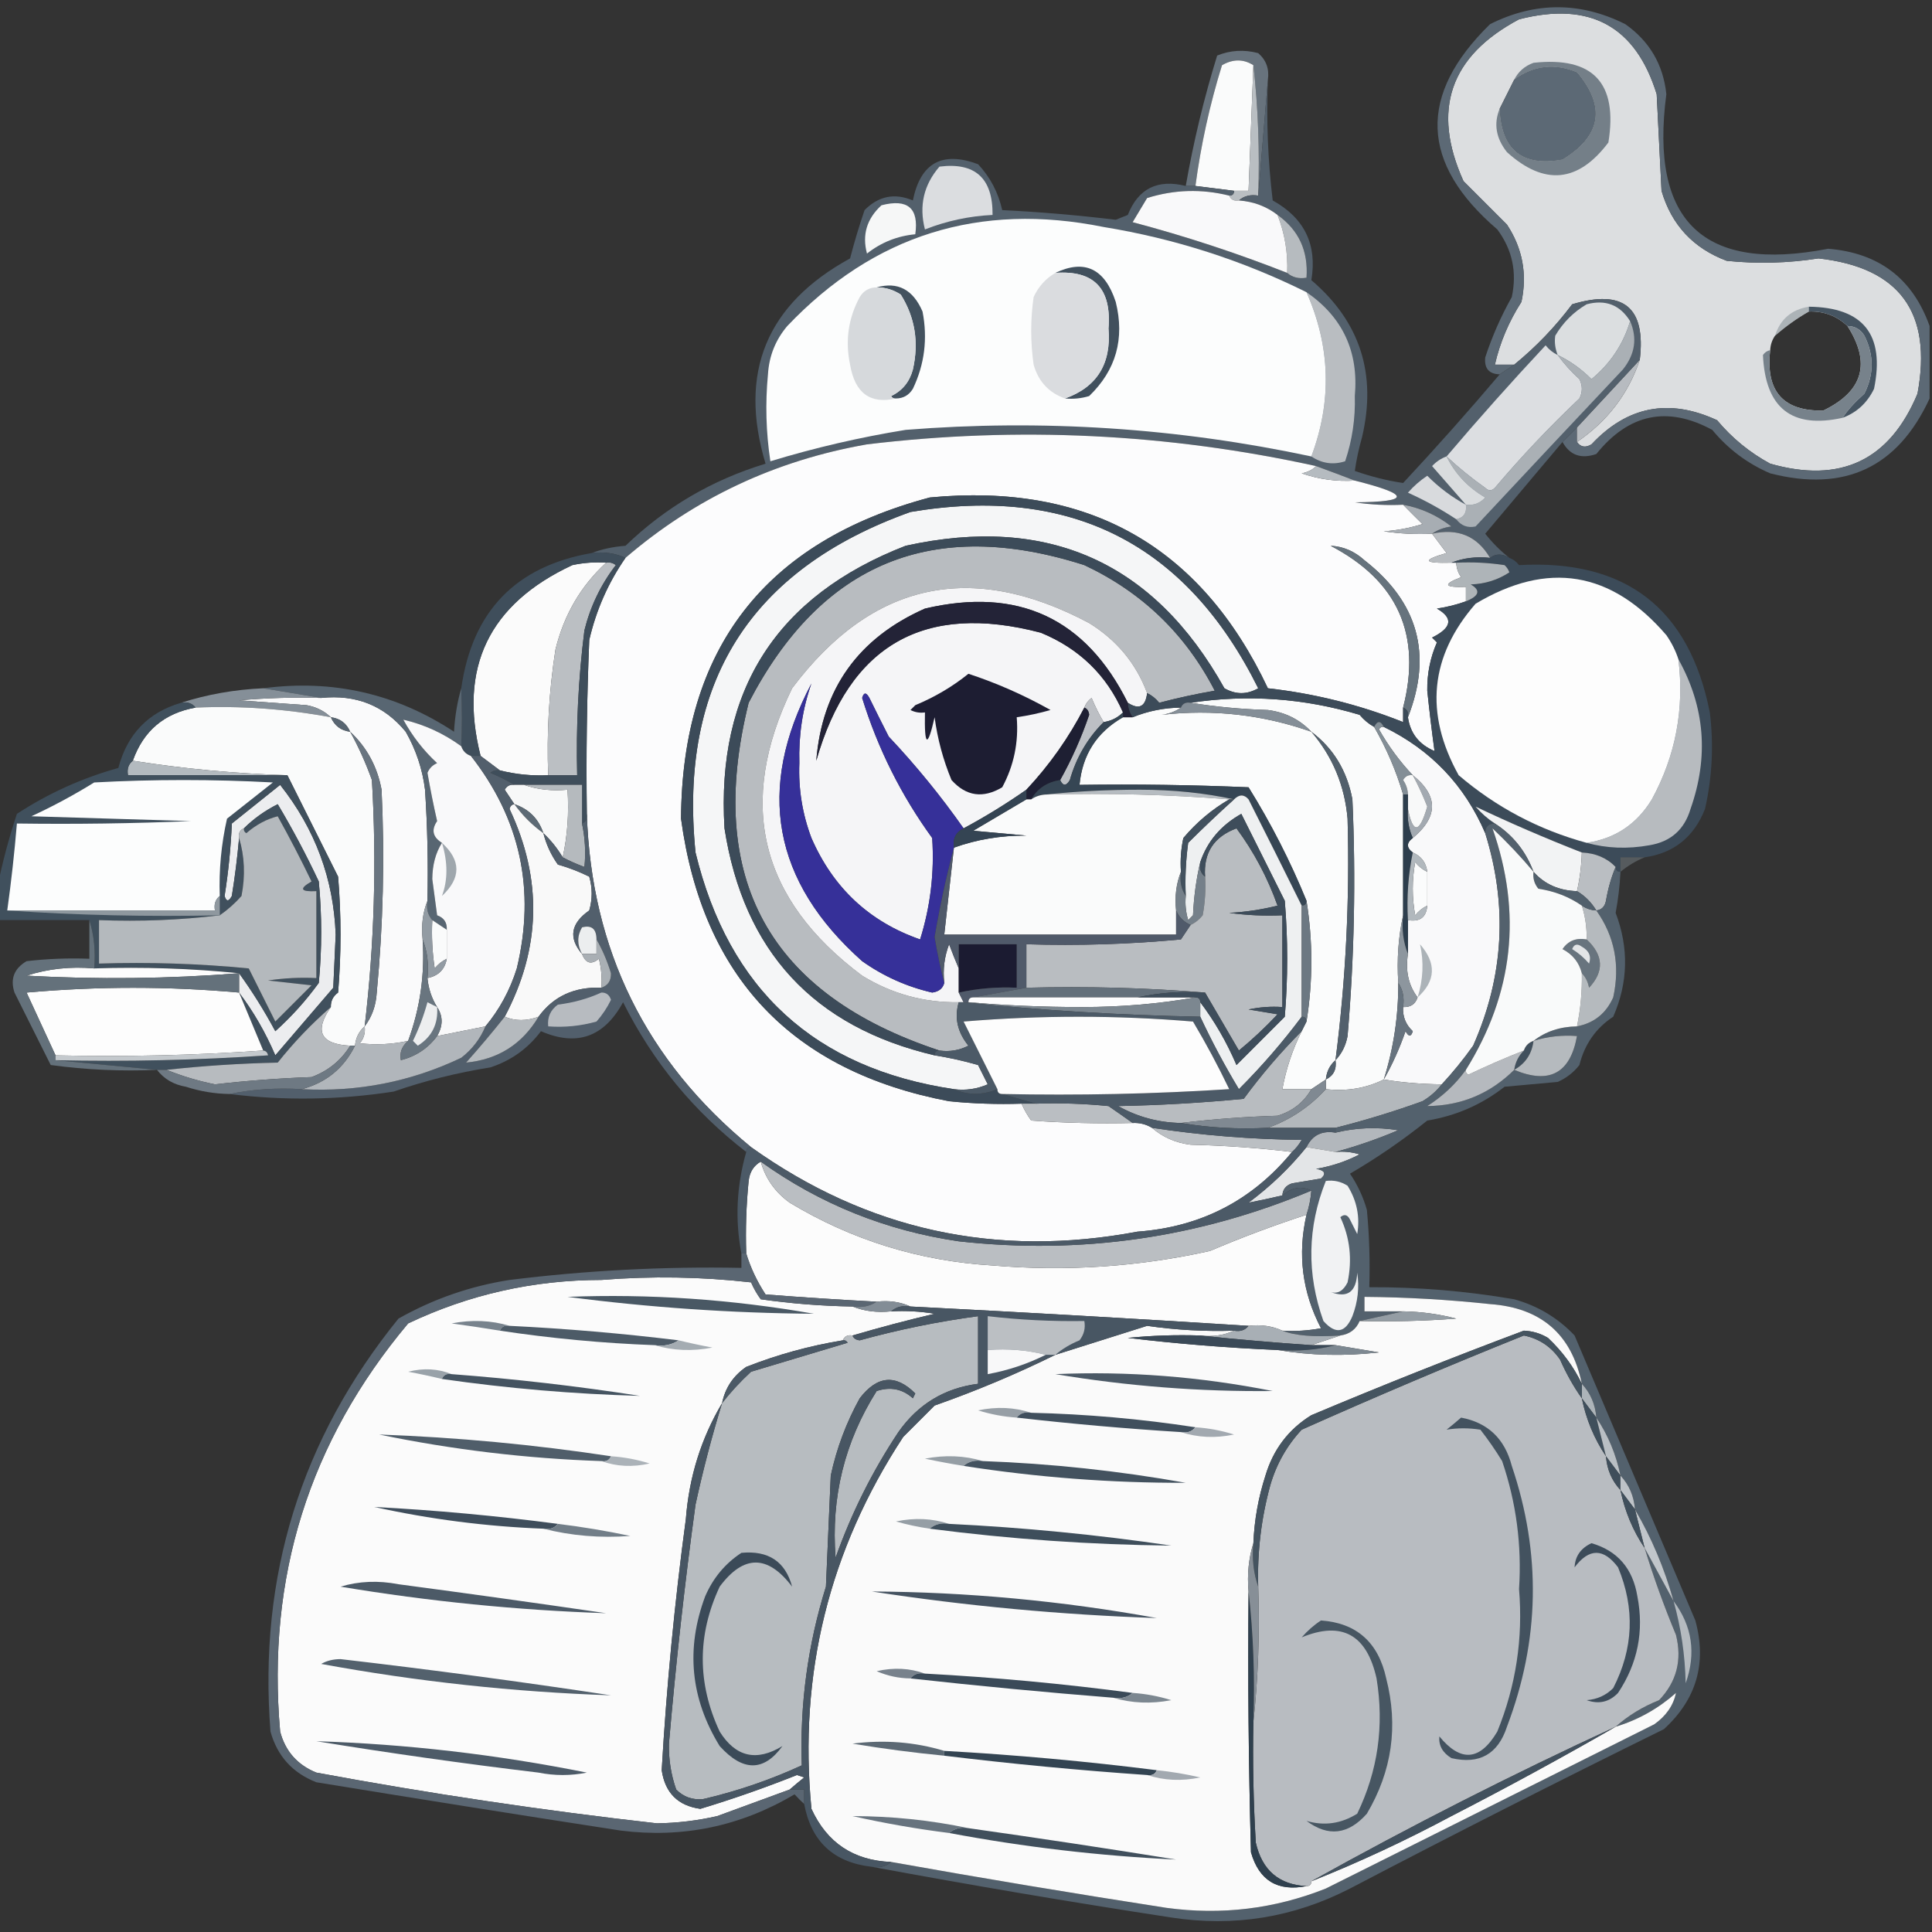 <?xml version="1.0" encoding="UTF-8"?>
<!DOCTYPE svg PUBLIC "-//W3C//DTD SVG 1.1//EN" "http://www.w3.org/Graphics/SVG/1.1/DTD/svg11.dtd">
<svg xmlns="http://www.w3.org/2000/svg" version="1.1" width="400px" height="400px" style="shape-rendering:geometricPrecision; text-rendering:geometricPrecision; image-rendering:optimizeQuality; fill-rule:evenodd; clip-rule:evenodd" xmlns:xlink="http://www.w3.org/1999/xlink">
<rect width="100%" height="100%" fill="#333333" stroke="none"/>
<g><path style="opacity:1" fill="#dcdee0" d="M 326.5,91.5 C 332.782,87.231 337.116,81.564 339.5,74.5C 340.796,63.638 336.129,59.805 325.5,63C 321.997,67.669 317.997,71.835 313.5,75.5C 312.167,75.5 310.833,75.5 309.5,75.5C 310.553,70.911 312.386,66.578 315,62.5C 316.225,56.732 315.225,51.399 312,46.5C 309,43.5 306,40.5 303,37.5C 296.348,22.783 300.181,11.616 314.5,4C 329.153,0.235 338.653,5.402 343,19.5C 343.333,26.167 343.667,32.833 344,39.5C 346.072,46.573 350.572,51.406 357.5,54C 363.852,54.654 370.185,54.488 376.5,53.5C 393.285,55.37 400.119,64.703 397,81.5C 391.242,95.32 381.075,100.153 366.5,96C 362.282,93.718 358.616,90.718 355.5,87C 345.58,82.413 336.913,84.08 329.5,92C 328.251,92.74 327.251,92.573 326.5,91.5 Z M 310.5,22.5 C 311.492,20.544 312.492,18.544 313.5,16.5C 317.551,13.571 321.884,13.071 326.5,15C 332.484,22.108 331.484,28.108 323.5,33C 315.192,34.532 310.859,31.032 310.5,22.5 Z M 374.5,64.5 C 377.615,64.394 380.281,65.394 382.5,67.5C 387.41,75.186 385.743,81.019 377.5,85C 369.18,85.171 365.514,81.005 366.5,72.5C 366.557,71.391 366.89,70.391 367.5,69.5C 369.695,67.576 372.028,65.909 374.5,64.5 Z"/></g>
<g><path style="opacity:1" fill="#5c6975" d="M 399.5,67.5 C 399.5,72.5 399.5,77.5 399.5,82.5C 392.916,96.79 381.916,101.956 366.5,98C 361.785,95.973 357.785,92.973 354.5,89C 345.223,83.982 337.223,85.649 330.5,94C 327.341,95.084 325.008,94.25 323.5,91.5C 324.5,90.5 325.5,89.5 326.5,88.5C 326.5,89.5 326.5,90.5 326.5,91.5C 327.251,92.573 328.251,92.74 329.5,92C 336.913,84.08 345.58,82.413 355.5,87C 358.616,90.718 362.282,93.718 366.5,96C 381.075,100.153 391.242,95.32 397,81.5C 400.119,64.703 393.285,55.37 376.5,53.5C 370.185,54.488 363.852,54.654 357.5,54C 350.572,51.406 346.072,46.573 344,39.5C 343.667,32.833 343.333,26.167 343,19.5C 338.653,5.402 329.153,0.235 314.5,4C 300.181,11.616 296.348,22.783 303,37.5C 306,40.5 309,43.5 312,46.5C 315.225,51.399 316.225,56.732 315,62.5C 312.386,66.578 310.553,70.911 309.5,75.5C 310.833,75.5 312.167,75.5 313.5,75.5C 312.5,76.167 311.5,76.833 310.5,77.5C 308.278,77.441 307.278,76.275 307.5,74C 308.931,69.639 310.765,65.472 313,61.5C 314.109,56.352 313.109,51.685 310,47.5C 294.014,33.808 293.514,19.641 308.5,5C 317.833,0.333 327.167,0.333 336.5,5C 341.522,8.544 344.356,13.377 345,19.5C 341.516,45.854 352.683,56.521 378.5,51.5C 389.01,52.356 396.01,57.689 399.5,67.5 Z M 310.5,22.5 C 311.492,20.544 312.492,18.544 313.5,16.5C 317.551,13.571 321.884,13.071 326.5,15C 332.484,22.108 331.484,28.108 323.5,33C 315.192,34.532 310.859,31.032 310.5,22.5 Z"/></g>
<g><path style="opacity:0.937" fill="#6c7882" d="M 262.5,16.5 C 261.833,24.5 261.167,32.5 260.5,40.5C 260.827,31.318 260.493,22.318 259.5,13.5C 257.44,12.189 255.274,12.189 253,13.5C 250.463,21.688 248.629,30.021 247.5,38.5C 246.833,38.5 246.167,38.5 245.5,38.5C 247.095,29.36 249.261,20.36 252,11.5C 254.737,10.389 257.571,10.223 260.5,11C 262.155,12.444 262.822,14.278 262.5,16.5 Z"/></g>
<g><path style="opacity:1" fill="#fafbfb" d="M 259.5,13.5 C 259.167,22.167 258.833,30.833 258.5,39.5C 257.5,39.5 256.5,39.5 255.5,39.5C 252.833,39.167 250.167,38.833 247.5,38.5C 248.629,30.021 250.463,21.688 253,13.5C 255.274,12.189 257.44,12.189 259.5,13.5 Z"/></g>
<g><path style="opacity:1" fill="#b9bec2" d="M 259.5,13.5 C 260.493,22.318 260.827,31.318 260.5,40.5C 258.901,40.232 257.568,40.566 256.5,41.5C 255.508,41.672 254.842,41.338 254.5,40.5C 255.167,40.5 255.5,40.167 255.5,39.5C 256.5,39.5 257.5,39.5 258.5,39.5C 258.833,30.833 259.167,22.167 259.5,13.5 Z"/></g>
<g><path style="opacity:0.906" fill="#69757f" d="M 310.5,22.5 C 310.859,31.032 315.192,34.532 323.5,33C 331.484,28.108 332.484,22.108 326.5,15C 321.884,13.071 317.551,13.571 313.5,16.5C 314.343,14.827 315.676,13.66 317.5,13C 329.83,11.665 334.997,17.165 333,29.5C 326.74,37.821 319.74,38.487 312,31.5C 309.712,28.597 309.212,25.597 310.5,22.5 Z"/></g>
<g><path style="opacity:0.659" fill="#939ca2" d="M 374.5,63.5 C 374.5,63.833 374.5,64.167 374.5,64.5C 372.028,65.909 369.695,67.576 367.5,69.5C 368.578,66.092 370.911,64.092 374.5,63.5 Z"/></g>
<g><path style="opacity:1" fill="#465562" d="M 374.5,64.5 C 374.5,64.167 374.5,63.833 374.5,63.5C 385.793,63.636 390.293,69.302 388,80.5C 386.594,83.409 384.428,85.409 381.5,86.5C 382.407,85.045 383.907,83.379 386,81.5C 388,77.5 388,73.5 386,69.5C 385.184,68.177 384.017,67.511 382.5,67.5C 380.281,65.394 377.615,64.394 374.5,64.5 Z"/></g>
<g><path style="opacity:1" fill="#b7bbc0" d="M 339.5,74.5 C 337.116,81.564 332.782,87.231 326.5,91.5C 326.5,90.5 326.5,89.5 326.5,88.5C 330.861,83.807 335.195,79.141 339.5,74.5 Z"/></g>
<g><path style="opacity:0.988" fill="#53606c" d="M 262.5,16.5 C 262.169,24.86 262.502,33.193 263.5,41.5C 270.075,45.15 272.742,50.65 271.5,58C 281.582,66.583 285.082,77.416 282,90.5C 281.338,92.813 280.838,95.146 280.5,97.5C 283.819,98.668 287.153,99.501 290.5,100C 297.375,92.629 304.041,85.129 310.5,77.5C 311.5,76.833 312.5,76.167 313.5,75.5C 317.997,71.835 321.997,67.669 325.5,63C 336.129,59.805 340.796,63.638 339.5,74.5C 335.195,79.141 330.861,83.807 326.5,88.5C 325.5,89.5 324.5,90.5 323.5,91.5C 318.213,97.795 312.879,104.128 307.5,110.5C 309.006,112.401 310.673,114.068 312.5,115.5C 311.036,114.595 309.702,114.595 308.5,115.5C 305.833,110.972 301.833,109.305 296.5,110.5C 297.609,109.71 298.942,109.21 300.5,109C 297.52,106.676 294.187,105.176 290.5,104.5C 287.15,104.665 283.817,104.498 280.5,104C 292.087,103.914 292.087,102.414 280.5,99.5C 277.924,98.512 275.257,97.512 272.5,96.5C 241.729,89.74 210.729,88.24 179.5,92C 160.537,95.319 143.871,103.152 129.5,115.5C 127.393,114.532 125.059,114.198 122.5,114.5C 124.631,113.686 126.964,113.186 129.5,113C 137.751,105.037 147.418,99.37 158.5,96C 152.835,77.156 158.668,62.99 176,53.5C 176.875,50.117 177.875,46.783 179,43.5C 181.91,40.571 185.243,39.905 189,41.5C 190.573,33.72 195.073,31.22 202.5,34C 205.01,36.674 206.676,39.841 207.5,43.5C 215.227,43.877 223.06,44.544 231,45.5C 231.833,45.167 232.667,44.833 233.5,44.5C 235.655,39.039 239.655,37.039 245.5,38.5C 246.167,38.5 246.833,38.5 247.5,38.5C 250.167,38.833 252.833,39.167 255.5,39.5C 255.5,40.167 255.167,40.5 254.5,40.5C 248.783,39.077 243.116,39.243 237.5,41C 236.5,42.667 235.5,44.333 234.5,46C 245.4,48.889 256.066,52.389 266.5,56.5C 267.568,57.434 268.901,57.768 270.5,57.5C 270.89,51.952 268.89,47.619 264.5,44.5C 262.208,42.733 259.542,41.733 256.5,41.5C 257.568,40.566 258.901,40.232 260.5,40.5C 261.167,32.5 261.833,24.5 262.5,16.5 Z"/></g>
<g><path style="opacity:1" fill="#dcdee1" d="M 322.5,73.5 C 323.793,75.296 325.293,76.963 327,78.5C 327.667,79.833 327.667,81.167 327,82.5C 320.801,88.364 314.968,94.531 309.5,101C 308.833,101.667 308.167,101.667 307.5,101C 304.669,98.999 302.003,96.833 299.5,94.5C 306.103,86.724 312.937,79.058 320,71.5C 320.708,72.38 321.542,73.047 322.5,73.5 Z"/></g>
<g><path style="opacity:1" fill="#dbdee0" d="M 337.5,66.5 C 336.07,71.274 333.403,75.274 329.5,78.5C 327.408,76.395 325.075,74.728 322.5,73.5C 321.972,72.153 321.805,70.819 322,69.5C 323.614,66.763 325.781,64.597 328.5,63C 332.41,61.959 335.41,63.125 337.5,66.5 Z"/></g>
<g><path style="opacity:1" fill="#b9bdc1" d="M 270.5,60.5 C 277.994,65.657 281.327,72.824 280.5,82C 280.631,86.637 279.964,91.137 278.5,95.5C 276.019,96.298 273.686,95.965 271.5,94.5C 275.794,83.058 275.46,71.725 270.5,60.5 Z"/></g>
<g><path style="opacity:1" fill="#fcfdfd" d="M 270.5,60.5 C 275.46,71.725 275.794,83.058 271.5,94.5C 243.757,88.584 215.757,86.75 187.5,89C 178.001,90.542 168.668,92.708 159.5,95.5C 158.591,89.522 158.425,83.522 159,77.5C 159.23,73.71 160.563,70.376 163,67.5C 180.935,48.635 202.768,41.802 228.5,47C 243.209,49.403 257.209,53.903 270.5,60.5 Z"/></g>
<g><path style="opacity:1" fill="#41505d" d="M 220.5,82.5 C 227.113,80.141 230.113,75.308 229.5,68C 230.165,59.751 226.498,55.917 218.5,56.5C 224.572,53.611 228.738,55.611 231,62.5C 232.895,70.136 231.061,76.636 225.5,82C 223.866,82.493 222.199,82.66 220.5,82.5 Z"/></g>
<g><path style="opacity:1" fill="#43525f" d="M 181.5,59.5 C 185.869,58.27 189.035,59.936 191,64.5C 192.091,70.097 191.424,75.43 189,80.5C 188.184,81.823 187.017,82.489 185.5,82.5C 185.062,82.565 184.728,82.399 184.5,82C 186.815,80.891 188.315,79.057 189,76.5C 190.276,70.876 189.443,65.71 186.5,61C 184.975,59.991 183.308,59.491 181.5,59.5 Z"/></g>
<g><path style="opacity:1" fill="#d6d9dc" d="M 181.5,59.5 C 183.308,59.491 184.975,59.991 186.5,61C 189.443,65.71 190.276,70.876 189,76.5C 188.315,79.057 186.815,80.891 184.5,82C 184.728,82.399 185.062,82.565 185.5,82.5C 180.166,83.72 176.999,81.387 176,75.5C 174.959,70.56 175.626,65.894 178,61.5C 178.816,60.177 179.983,59.511 181.5,59.5 Z"/></g>
<g><path style="opacity:1" fill="#dadcdf" d="M 218.5,56.5 C 226.498,55.917 230.165,59.751 229.5,68C 230.113,75.308 227.113,80.141 220.5,82.5C 217.155,81.32 214.989,78.987 214,75.5C 213.333,70.833 213.333,66.167 214,61.5C 214.996,59.34 216.496,57.673 218.5,56.5 Z"/></g>
<g><path style="opacity:1" fill="#b6bbbf" d="M 264.5,44.5 C 268.89,47.619 270.89,51.952 270.5,57.5C 268.901,57.768 267.568,57.434 266.5,56.5C 266.668,52.343 266.002,48.343 264.5,44.5 Z"/></g>
<g><path style="opacity:1" fill="#f6f7f7" d="M 182.5,42.5 C 187.931,41.094 190.265,43.094 189.5,48.5C 185.77,48.854 182.437,50.187 179.5,52.5C 178.459,48.617 179.459,45.284 182.5,42.5 Z"/></g>
<g><path style="opacity:1" fill="#f9f9fa" d="M 254.5,40.5 C 254.842,41.338 255.508,41.672 256.5,41.5C 259.542,41.733 262.208,42.733 264.5,44.5C 266.002,48.343 266.668,52.343 266.5,56.5C 256.066,52.389 245.4,48.889 234.5,46C 235.5,44.333 236.5,42.667 237.5,41C 243.116,39.243 248.783,39.077 254.5,40.5 Z"/></g>
<g><path style="opacity:1" fill="#dbdde0" d="M 194.5,34.5 C 201.898,33.56 205.565,36.893 205.5,44.5C 200.669,44.733 196.003,45.733 191.5,47.5C 190.241,42.617 191.241,38.284 194.5,34.5 Z"/></g>
<g><path style="opacity:1" fill="#77828b" d="M 382.5,67.5 C 384.017,67.511 385.184,68.177 386,69.5C 388,73.5 388,77.5 386,81.5C 383.907,83.379 382.407,85.045 381.5,86.5C 370.984,88.836 365.484,84.503 365,73.5C 365.383,72.944 365.883,72.611 366.5,72.5C 365.514,81.005 369.18,85.171 377.5,85C 385.743,81.019 387.41,75.186 382.5,67.5 Z"/></g>
<g><path style="opacity:1" fill="#aab0b5" d="M 337.5,66.5 C 339.022,70.014 338.522,73.347 336,76.5C 325.408,87.733 315.241,98.566 305.5,109C 303.86,109.348 302.527,108.848 301.5,107.5C 303.048,107.179 303.715,106.179 303.5,104.5C 305.103,104.688 306.437,104.188 307.5,103C 303.93,100.932 301.263,98.099 299.5,94.5C 302.003,96.833 304.669,98.999 307.5,101C 308.167,101.667 308.833,101.667 309.5,101C 314.968,94.531 320.801,88.364 327,82.5C 327.667,81.167 327.667,79.833 327,78.5C 325.293,76.963 323.793,75.296 322.5,73.5C 325.075,74.728 327.408,76.395 329.5,78.5C 333.403,75.274 336.07,71.274 337.5,66.5 Z"/></g>
<g><path style="opacity:1" fill="#fcfcfd" d="M 272.5,96.5 C 271.737,97.268 270.737,97.768 269.5,98C 273.06,99.237 276.727,99.737 280.5,99.5C 292.087,102.414 292.087,103.914 280.5,104C 283.817,104.498 287.15,104.665 290.5,104.5C 291.8,105.827 293.133,107.16 294.5,108.5C 291.893,109.318 289.226,109.818 286.5,110C 289.817,110.498 293.15,110.665 296.5,110.5C 297.476,111.815 298.476,113.148 299.5,114.5C 294.343,115.987 294.676,116.653 300.5,116.5C 300.833,116.5 301.167,116.5 301.5,116.5C 301.539,117.583 301.873,118.583 302.5,119.5C 298.626,121.002 298.959,121.669 303.5,121.5C 303.5,122.5 303.5,123.5 303.5,124.5C 301.586,125.185 299.586,125.685 297.5,126C 300.939,127.973 300.605,129.973 296.5,132C 296.833,132.333 297.167,132.667 297.5,133C 296.119,136.157 295.452,139.491 295.5,143C 295.944,147.241 296.444,151.407 297,155.5C 293.805,154.149 291.972,151.815 291.5,148.5C 296.605,135.486 293.605,124.653 282.5,116C 280.431,114.126 278.098,113.126 275.5,113C 289.381,120.257 294.381,131.424 290.5,146.5C 290.5,147.5 290.5,148.5 290.5,149.5C 281.515,145.92 272.182,143.587 262.5,142.5C 248.59,113.036 225.257,99.869 192.5,103C 158.383,112.11 141.216,134.276 141,169.5C 145.461,202.295 163.961,221.795 196.5,228C 201.489,228.499 206.489,228.666 211.5,228.5C 212.028,229.721 212.695,230.887 213.5,232C 220.492,232.5 227.492,232.666 234.5,232.5C 235.959,232.433 237.292,232.766 238.5,233.5C 240.734,235.446 243.401,236.613 246.5,237C 253.679,237.171 260.679,237.671 267.5,238.5C 259.261,248.542 248.594,254.042 235.5,255C 206.218,260.509 179.551,254.676 155.5,237.5C 133.746,219.658 122.412,196.658 121.5,168.5C 121.333,156.495 121.5,144.495 122,132.5C 123.427,126.317 125.927,120.65 129.5,115.5C 143.871,103.152 160.537,95.319 179.5,92C 210.729,88.24 241.729,89.74 272.5,96.5 Z"/></g>
<g><path style="opacity:1" fill="#d9dcde" d="M 299.5,94.5 C 301.263,98.099 303.93,100.932 307.5,103C 306.437,104.188 305.103,104.688 303.5,104.5C 301.189,101.853 298.856,99.186 296.5,96.5C 297.357,95.575 298.357,94.908 299.5,94.5 Z"/></g>
<g><path style="opacity:1" fill="#b5bbc0" d="M 272.5,96.5 C 275.257,97.512 277.924,98.512 280.5,99.5C 276.727,99.737 273.06,99.237 269.5,98C 270.737,97.768 271.737,97.268 272.5,96.5 Z"/></g>
<g><path style="opacity:1" fill="#d8dadd" d="M 303.5,104.5 C 303.715,106.179 303.048,107.179 301.5,107.5C 298.354,105.425 295.021,103.592 291.5,102C 292.685,100.647 294.019,99.48 295.5,98.5C 297.921,100.934 300.588,102.934 303.5,104.5 Z"/></g>
<g><path style="opacity:1" fill="#f5f6f7" d="M 193.5,218.5 C 196.522,218.981 199.522,219.647 202.5,220.5C 203.167,221.833 203.833,223.167 204.5,224.5C 202.257,225.474 199.924,225.808 197.5,225.5C 168.71,221.213 150.877,204.88 144,176.5C 140.482,141.36 155.316,117.86 188.5,106C 221.624,100.395 245.624,112.561 260.5,142.5C 258.167,143.833 255.833,143.833 253.5,142.5C 238.92,116.353 216.92,106.519 187.5,113C 160.772,123.392 148.272,142.892 150,171.5C 153.964,196.962 168.464,212.629 193.5,218.5 Z"/></g>
<g><path style="opacity:1" fill="#a7adb3" d="M 290.5,104.5 C 294.187,105.176 297.52,106.676 300.5,109C 298.942,109.21 297.609,109.71 296.5,110.5C 293.15,110.665 289.817,110.498 286.5,110C 289.226,109.818 291.893,109.318 294.5,108.5C 293.133,107.16 291.8,105.827 290.5,104.5 Z"/></g>
<g><path style="opacity:1" fill="#b8bcc0" d="M 296.5,110.5 C 301.833,109.305 305.833,110.972 308.5,115.5C 305.615,115.194 302.948,115.527 300.5,116.5C 294.676,116.653 294.343,115.987 299.5,114.5C 298.476,113.148 297.476,111.815 296.5,110.5 Z"/></g>
<g><path style="opacity:1" fill="#b8bcc0" d="M 237.5,143.5 C 235.22,137.374 231.22,132.541 225.5,129C 201.038,115.989 180.538,120.489 164,142.5C 152.443,166.328 157.277,186.161 178.5,202C 184.653,205.774 191.319,207.607 198.5,207.5C 197.56,210.696 198.226,213.696 200.5,216.5C 198.604,217.466 196.604,217.799 194.5,217.5C 159.169,205.848 146.002,181.848 155,145.5C 170.048,116.479 193.214,106.979 224.5,117C 236.445,122.611 245.445,131.278 251.5,143C 247.593,143.677 243.759,144.51 240,145.5C 239.292,144.619 238.458,143.953 237.5,143.5 Z"/></g>
<g><path style="opacity:1" fill="#fbfbfb" d="M 125.5,116.5 C 120.249,121.315 116.749,127.315 115,134.5C 113.661,143.107 113.161,151.774 113.5,160.5C 110.098,160.658 106.764,160.324 103.5,159.5C 102.205,158.512 100.872,157.512 99.5,156.5C 94.887,138.223 101.22,125.056 118.5,117C 120.81,116.503 123.143,116.337 125.5,116.5 Z"/></g>
<g><path style="opacity:1" fill="#bbbfc3" d="M 125.5,116.5 C 126.239,116.369 126.906,116.536 127.5,117C 124.404,121.027 122.237,125.527 121,130.5C 119.744,140.459 119.244,150.459 119.5,160.5C 117.5,160.5 115.5,160.5 113.5,160.5C 113.161,151.774 113.661,143.107 115,134.5C 116.749,127.315 120.249,121.315 125.5,116.5 Z"/></g>
<g><path style="opacity:1" fill="#3f4e5b" d="M 122.5,114.5 C 125.059,114.198 127.393,114.532 129.5,115.5C 125.927,120.65 123.427,126.317 122,132.5C 121.5,144.495 121.333,156.495 121.5,168.5C 121.672,169.492 121.338,170.158 120.5,170.5C 120.5,167.833 120.5,165.167 120.5,162.5C 116.5,162.5 112.5,162.5 108.5,162.5C 107.833,162.5 107.167,162.5 106.5,162.5C 104.981,161.59 103.315,160.757 101.5,160C 102.094,159.536 102.761,159.369 103.5,159.5C 106.764,160.324 110.098,160.658 113.5,160.5C 115.5,160.5 117.5,160.5 119.5,160.5C 119.244,150.459 119.744,140.459 121,130.5C 122.237,125.527 124.404,121.027 127.5,117C 126.906,116.536 126.239,116.369 125.5,116.5C 123.143,116.337 120.81,116.503 118.5,117C 101.22,125.056 94.887,138.223 99.5,156.5C 98.833,156.5 98.167,156.5 97.5,156.5C 96.5,156.167 95.833,155.5 95.5,154.5C 95.683,150.749 95.683,146.749 95.5,142.5C 97.767,126.568 106.767,117.235 122.5,114.5 Z"/></g>
<g><path style="opacity:1" fill="#f5f5f7" d="M 237.5,143.5 C 237.163,146.336 235.829,147.002 233.5,145.5C 224.784,127.979 210.784,121.479 191.5,126C 177.709,132.107 170.209,142.607 169,157.5C 175.86,133.487 191.36,124.654 215.5,131C 223.454,134.281 229.121,139.781 232.5,147.5C 231.395,148.6 230.062,149.267 228.5,149.5C 227.59,147.981 226.757,146.315 226,144.5C 225.283,145.044 224.783,145.711 224.5,146.5C 221.303,152.703 217.303,158.37 212.5,163.5C 208.334,166.417 204.001,169.084 199.5,171.5C 194.82,164.83 189.654,158.497 184,152.5C 182.632,149.814 181.299,147.147 180,144.5C 179.346,143.304 178.846,143.304 178.5,144.5C 181.747,154.993 186.58,164.66 193,173.5C 193.475,180.653 192.641,187.653 190.5,194.5C 180.005,190.842 172.505,183.842 168,173.5C 166.118,168.509 165.284,163.342 165.5,158C 165.327,152.241 166.161,146.741 168,141.5C 156.485,163.36 159.985,182.527 178.5,199C 182.901,202.117 187.734,204.284 193,205.5C 194.376,205.316 195.209,204.649 195.5,203.5C 195.187,200.753 195.52,198.086 196.5,195.5C 197.17,197.291 197.837,198.958 198.5,200.5C 198.5,202.167 198.5,203.833 198.5,205.5C 198.833,206.167 199.167,206.833 199.5,207.5C 199.167,207.5 198.833,207.5 198.5,207.5C 191.319,207.607 184.653,205.774 178.5,202C 157.277,186.161 152.443,166.328 164,142.5C 180.538,120.489 201.038,115.989 225.5,129C 231.22,132.541 235.22,137.374 237.5,143.5 Z"/></g>
<g><path style="opacity:1" fill="#66737d" d="M 291.5,148.5 C 291.672,147.508 291.338,146.842 290.5,146.5C 294.381,131.424 289.381,120.257 275.5,113C 278.098,113.126 280.431,114.126 282.5,116C 293.605,124.653 296.605,135.486 291.5,148.5 Z"/></g>
<g><path style="opacity:1" fill="#fafafb" d="M 66.5,144.5 C 73.716,143.745 79.549,146.079 84,151.5C 86.133,155.232 87.466,159.232 88,163.5C 88.5,171.159 88.666,178.826 88.5,186.5C 87.527,188.948 87.194,191.615 87.5,194.5C 87.982,201.737 86.982,208.737 84.5,215.5C 81.183,216.221 77.849,216.388 74.5,216C 75.337,214.989 75.67,213.822 75.5,212.5C 77.011,210.524 77.844,208.191 78,205.5C 79.333,191.521 79.666,177.521 79,163.5C 78.109,158.712 75.942,154.712 72.5,151.5C 71.738,149.738 70.404,148.738 68.5,148.5C 67.158,147.207 65.491,146.374 63.5,146C 58.833,145.667 54.167,145.333 49.5,145C 55.157,144.501 60.824,144.334 66.5,144.5 Z"/></g>
<g><path style="opacity:1" fill="#586672" d="M 54.5,142.5 C 68.865,140.604 82.032,143.604 94,151.5C 94.18,148.305 94.68,145.305 95.5,142.5C 95.683,146.749 95.683,150.749 95.5,154.5C 91.828,151.829 87.828,149.995 83.5,149C 85.361,152.401 87.695,155.401 90.5,158C 89.572,158.388 88.905,159.055 88.5,160C 89.087,163.386 89.754,166.72 90.5,170C 89.257,171.816 89.59,173.316 91.5,174.5C 90.191,176.571 89.525,179.071 89.5,182C 89.833,184.5 90.167,187 90.5,189.5C 91.918,190.005 92.585,191.005 92.5,192.5C 91.5,191.833 90.5,191.167 89.5,190.5C 88.566,189.432 88.232,188.099 88.5,186.5C 88.666,178.826 88.5,171.159 88,163.5C 87.466,159.232 86.133,155.232 84,151.5C 79.549,146.079 73.716,143.745 66.5,144.5C 62.5,143.833 58.5,143.167 54.5,142.5 Z"/></g>
<g><path style="opacity:1" fill="#fafbfb" d="M 284.5,150.5 C 287.078,154.983 289.078,159.649 290.5,164.5C 290.5,172.833 290.5,181.167 290.5,189.5C 289.514,193.97 289.181,198.637 289.5,203.5C 289.533,210.334 288.533,217.001 286.5,223.5C 282.827,225.318 278.827,225.984 274.5,225.5C 274.5,224.833 274.5,224.167 274.5,223.5C 276.104,222.713 276.771,221.38 276.5,219.5C 277.793,218.158 278.626,216.491 279,214.5C 280.399,198.188 280.733,181.854 280,165.5C 278.887,159.575 276.054,154.909 271.5,151.5C 269.11,148.972 266.11,147.472 262.5,147C 256.984,146.827 251.651,146.327 246.5,145.5C 258.344,143.72 270.011,144.553 281.5,148C 282.373,149.045 283.373,149.878 284.5,150.5 Z"/></g>
<g><path style="opacity:1" fill="#858f98" d="M 54.5,142.5 C 58.5,143.167 62.5,143.833 66.5,144.5C 60.824,144.334 55.157,144.501 49.5,145C 54.167,145.333 58.833,145.667 63.5,146C 65.491,146.374 67.158,147.207 68.5,148.5C 59.149,146.762 49.816,146.096 40.5,146.5C 39.791,145.596 38.791,145.263 37.5,145.5C 42.911,143.764 48.578,142.764 54.5,142.5 Z"/></g>
<g><path style="opacity:1" fill="#fafbfb" d="M 40.5,146.5 C 49.816,146.096 59.149,146.762 68.5,148.5C 69.262,150.262 70.596,151.262 72.5,151.5C 74.246,154.663 75.746,157.996 77,161.5C 78.002,178.569 77.502,195.569 75.5,212.5C 74.326,213.514 73.66,214.847 73.5,216.5C 73.167,216.5 72.833,216.5 72.5,216.5C 66.341,216.182 65.008,213.515 68.5,208.5C 68.461,207.244 68.961,206.244 70,205.5C 70.667,197.5 70.667,189.5 70,181.5C 66.473,174.447 62.973,167.447 59.5,160.5C 48.628,160.158 37.961,159.158 27.5,157.5C 29.684,151.317 34.018,147.65 40.5,146.5 Z"/></g>
<g><path style="opacity:1" fill="#586571" d="M 68.5,148.5 C 70.404,148.738 71.738,149.738 72.5,151.5C 70.596,151.262 69.262,150.262 68.5,148.5 Z"/></g>
<g><path style="opacity:1" fill="#fbfcfc" d="M 244.5,146.5 C 243.391,147.29 242.058,147.79 240.5,148C 251.117,146.795 261.45,147.962 271.5,151.5C 275.905,156.651 278.405,162.651 279,169.5C 279.466,186.247 278.633,202.914 276.5,219.5C 275.326,220.514 274.66,221.847 274.5,223.5C 273.5,224.167 272.5,224.833 271.5,225.5C 269.5,225.5 267.5,225.5 265.5,225.5C 266.267,221.302 267.601,217.302 269.5,213.5C 269.833,212.833 270.167,212.167 270.5,211.5C 271.833,203.167 271.833,194.833 270.5,186.5C 267.164,178.33 263.164,170.497 258.5,163C 246.838,162.5 235.171,162.333 223.5,162.5C 224.088,156.252 227.088,151.585 232.5,148.5C 233.167,148.5 233.833,148.5 234.5,148.5C 237.679,147.207 241.012,146.54 244.5,146.5 Z"/></g>
<g><path style="opacity:1" fill="#f9f9fa" d="M 95.5,154.5 C 95.833,155.5 96.5,156.167 97.5,156.5C 107.747,169.566 110.914,184.232 107,200.5C 105.582,205.01 103.415,209.01 100.5,212.5C 97.167,213.167 93.833,213.833 90.5,214.5C 91.742,212.389 91.742,210.389 90.5,208.5C 89.37,206.685 88.704,204.685 88.5,202.5C 90.773,202.043 92.106,200.71 92.5,198.5C 92.5,196.5 92.5,194.5 92.5,192.5C 92.585,191.005 91.918,190.005 90.5,189.5C 90.167,187 89.833,184.5 89.5,182C 89.525,179.071 90.191,176.571 91.5,174.5C 89.59,173.316 89.257,171.816 90.5,170C 89.754,166.72 89.087,163.386 88.5,160C 88.905,159.055 89.572,158.388 90.5,158C 87.695,155.401 85.361,152.401 83.5,149C 87.828,149.995 91.828,151.829 95.5,154.5 Z"/></g>
<g><path style="opacity:1" fill="#f9f9fa" d="M 286.5,150.5 C 296.231,155.231 303.231,162.564 307.5,172.5C 312.183,187.507 311.35,202.174 305,216.5C 302.969,219.355 300.803,222.022 298.5,224.5C 294.165,224.446 290.165,224.112 286.5,223.5C 288.268,220.394 289.768,217.061 291,213.5C 291.654,214.696 292.154,214.696 292.5,213.5C 291.05,212.15 290.383,210.484 290.5,208.5C 292.027,208.573 293.027,207.906 293.5,206.5C 291.612,204.012 290.945,201.012 291.5,197.5C 291.5,195.167 291.5,192.833 291.5,190.5C 293.973,190.912 295.306,189.912 295.5,187.5C 295.5,185.167 295.5,182.833 295.5,180.5C 295.262,178.596 294.262,177.262 292.5,176.5C 291.167,175.5 291.167,174.5 292.5,173.5C 297.807,169.082 297.807,164.749 292.5,160.5C 289.822,157.668 287.488,154.501 285.5,151C 285.728,150.601 286.062,150.435 286.5,150.5 Z"/></g>
<g><path style="opacity:1" fill="#52606c" d="M 271.5,151.5 C 276.054,154.909 278.887,159.575 280,165.5C 280.733,181.854 280.399,198.188 279,214.5C 278.626,216.491 277.793,218.158 276.5,219.5C 278.633,202.914 279.466,186.247 279,169.5C 278.405,162.651 275.905,156.651 271.5,151.5 Z"/></g>
<g><path style="opacity:1" fill="#3c4b59" d="M 290.5,146.5 C 291.338,146.842 291.672,147.508 291.5,148.5C 291.972,151.815 293.805,154.149 297,155.5C 296.444,151.407 295.944,147.241 295.5,143C 295.452,139.491 296.119,136.157 297.5,133C 297.167,132.667 296.833,132.333 296.5,132C 300.605,129.973 300.939,127.973 297.5,126C 299.586,125.685 301.586,125.185 303.5,124.5C 306.279,123.383 306.612,122.217 304.5,121C 307.451,120.904 310.118,120.071 312.5,118.5C 312.291,117.914 311.957,117.414 311.5,117C 308.183,116.502 304.85,116.335 301.5,116.5C 301.167,116.5 300.833,116.5 300.5,116.5C 302.948,115.527 305.615,115.194 308.5,115.5C 309.702,114.595 311.036,114.595 312.5,115.5C 313.289,115.783 313.956,116.283 314.5,117C 336.559,115.768 349.725,125.935 354,147.5C 354.829,154.234 354.496,160.901 353,167.5C 350.7,173.312 346.534,176.646 340.5,177.5C 338.833,177.5 337.167,177.5 335.5,177.5C 335.5,178.5 335.5,179.5 335.5,180.5C 334.833,180.5 334.5,180.167 334.5,179.5C 332.718,177.643 330.385,176.643 327.5,176.5C 319.934,173.542 312.601,170.376 305.5,167C 306.731,168.405 308.064,169.571 309.5,170.5C 308.167,170.5 307.5,171.167 307.5,172.5C 303.231,162.564 296.231,155.231 286.5,150.5C 285.833,149.167 285.167,149.167 284.5,150.5C 283.373,149.878 282.373,149.045 281.5,148C 270.011,144.553 258.344,143.72 246.5,145.5C 245.508,145.328 244.842,145.662 244.5,146.5C 241.012,146.54 237.679,147.207 234.5,148.5C 233.89,147.609 233.557,146.609 233.5,145.5C 235.829,147.002 237.163,146.336 237.5,143.5C 238.458,143.953 239.292,144.619 240,145.5C 243.759,144.51 247.593,143.677 251.5,143C 245.445,131.278 236.445,122.611 224.5,117C 193.214,106.979 170.048,116.479 155,145.5C 146.002,181.848 159.169,205.848 194.5,217.5C 193.833,217.5 193.5,217.833 193.5,218.5C 168.464,212.629 153.964,196.962 150,171.5C 148.272,142.892 160.772,123.392 187.5,113C 216.92,106.519 238.92,116.353 253.5,142.5C 255.833,143.833 258.167,143.833 260.5,142.5C 245.624,112.561 221.624,100.395 188.5,106C 155.316,117.86 140.482,141.36 144,176.5C 150.877,204.88 168.71,221.213 197.5,225.5C 200.396,226.775 203.396,226.775 206.5,225.5C 206.5,226.167 206.833,226.5 207.5,226.5C 209.833,227.167 212.167,227.833 214.5,228.5C 213.5,228.5 212.5,228.5 211.5,228.5C 206.489,228.666 201.489,228.499 196.5,228C 163.961,221.795 145.461,202.295 141,169.5C 141.216,134.276 158.383,112.11 192.5,103C 225.257,99.869 248.59,113.036 262.5,142.5C 272.182,143.587 281.515,145.92 290.5,149.5C 290.5,148.5 290.5,147.5 290.5,146.5 Z"/></g>
<g><path style="opacity:1" fill="#838e96" d="M 286.5,150.5 C 286.062,150.435 285.728,150.601 285.5,151C 287.488,154.501 289.822,157.668 292.5,160.5C 291.624,160.369 290.957,160.702 290.5,161.5C 291.127,162.417 291.461,163.417 291.5,164.5C 291.167,164.5 290.833,164.5 290.5,164.5C 289.078,159.649 287.078,154.983 284.5,150.5C 285.167,149.167 285.833,149.167 286.5,150.5 Z"/></g>
<g><path style="opacity:1" fill="#bcbfc4" d="M 228.5,149.5 C 225.156,152.848 222.822,156.848 221.5,161.5C 220.743,162.773 220.077,162.773 219.5,161.5C 221.897,157.203 223.897,152.703 225.5,148C 225.43,147.235 225.097,146.735 224.5,146.5C 224.783,145.711 225.283,145.044 226,144.5C 226.757,146.315 227.59,147.981 228.5,149.5 Z"/></g>
<g><path style="opacity:1" fill="#848e97" d="M 246.5,145.5 C 251.651,146.327 256.984,146.827 262.5,147C 266.11,147.472 269.11,148.972 271.5,151.5C 261.45,147.962 251.117,146.795 240.5,148C 242.058,147.79 243.391,147.29 244.5,146.5C 244.842,145.662 245.508,145.328 246.5,145.5 Z"/></g>
<g><path style="opacity:1" fill="#1d1d32" d="M 200.5,139.5 C 206.323,141.406 211.99,143.906 217.5,147C 215.187,147.662 212.854,148.162 210.5,148.5C 210.92,153.663 209.92,158.496 207.5,163C 203.526,165.364 200.026,164.864 197,161.5C 195.269,157.332 194.102,152.998 193.5,148.5C 192.03,154.959 191.363,154.626 191.5,147.5C 190.448,147.649 189.448,147.483 188.5,147C 188.833,146.667 189.167,146.333 189.5,146C 193.56,144.311 197.227,142.144 200.5,139.5 Z"/></g>
<g><path style="opacity:1" fill="#b7bbbf" d="M 347.5,136.5 C 352.988,146.344 353.822,156.677 350,167.5C 348.73,171.77 345.896,174.27 341.5,175C 336.98,175.814 332.646,175.647 328.5,174.5C 334.381,173.638 338.881,170.638 342,165.5C 346.924,156.455 348.757,146.788 347.5,136.5 Z"/></g>
<g><path style="opacity:1" fill="#232337" d="M 233.5,145.5 C 233.557,146.609 233.89,147.609 234.5,148.5C 233.833,148.5 233.167,148.5 232.5,148.5C 232.5,148.167 232.5,147.833 232.5,147.5C 229.121,139.781 223.454,134.281 215.5,131C 191.36,124.654 175.86,133.487 169,157.5C 170.209,142.607 177.709,132.107 191.5,126C 210.784,121.479 224.784,127.979 233.5,145.5 Z"/></g>
<g><path style="opacity:1" fill="#fdfdfd" d="M 347.5,136.5 C 348.757,146.788 346.924,156.455 342,165.5C 338.881,170.638 334.381,173.638 328.5,174.5C 318.597,171.799 309.763,167.132 302,160.5C 294.885,147.684 296.052,135.851 305.5,125C 320.433,116.067 333.599,118.234 345,131.5C 346.094,133.078 346.928,134.745 347.5,136.5 Z"/></g>
<g><path style="opacity:1" fill="#aeb4b8" d="M 301.5,116.5 C 304.85,116.335 308.183,116.502 311.5,117C 311.957,117.414 312.291,117.914 312.5,118.5C 310.118,120.071 307.451,120.904 304.5,121C 306.612,122.217 306.279,123.383 303.5,124.5C 303.5,123.5 303.5,122.5 303.5,121.5C 298.959,121.669 298.626,121.002 302.5,119.5C 301.873,118.583 301.539,117.583 301.5,116.5 Z"/></g>
<g><path style="opacity:1" fill="#1e1f33" d="M 224.5,146.5 C 225.097,146.735 225.43,147.235 225.5,148C 223.897,152.703 221.897,157.203 219.5,161.5C 216.775,161.937 214.775,163.27 213.5,165.5C 213.167,165.5 212.833,165.5 212.5,165.5C 212.5,164.833 212.5,164.167 212.5,163.5C 217.303,158.37 221.303,152.703 224.5,146.5 Z"/></g>
<g><path style="opacity:1" fill="#b3babf" d="M 27.5,157.5 C 37.961,159.158 48.628,160.158 59.5,160.5C 48.5,160.5 37.5,160.5 26.5,160.5C 26.263,159.209 26.596,158.209 27.5,157.5 Z"/></g>
<g><path style="opacity:1" fill="#a3aab1" d="M 292.5,160.5 C 297.807,164.749 297.807,169.082 292.5,173.5C 291.659,171.621 291.325,169.621 291.5,167.5C 292.557,172.708 293.89,172.542 295.5,167C 294.623,164.747 293.623,162.581 292.5,160.5 Z"/></g>
<g><path style="opacity:1" fill="#f8f9f9" d="M 292.5,160.5 C 293.623,162.581 294.623,164.747 295.5,167C 293.89,172.542 292.557,172.708 291.5,167.5C 291.5,166.5 291.5,165.5 291.5,164.5C 291.461,163.417 291.127,162.417 290.5,161.5C 290.957,160.702 291.624,160.369 292.5,160.5 Z"/></g>
<g><path style="opacity:1" fill="#ecedef" d="M 49.5,205.5 C 49.5,204.167 49.5,202.833 49.5,201.5C 52.225,205.268 54.725,209.268 57,213.5C 60.37,210.465 63.37,207.132 66,203.5C 66.667,196.5 66.667,189.5 66,182.5C 63.421,177.008 60.588,171.675 57.5,166.5C 54.846,167.836 52.513,169.503 50.5,171.5C 49.662,171.842 49.328,172.508 49.5,173.5C 49.142,177.509 48.642,181.509 48,185.5C 47.346,186.696 46.846,186.696 46.5,185.5C 47.283,180.553 47.783,175.553 48,170.5C 51.333,167.833 54.667,165.167 58,162.5C 65.248,171.646 69.082,181.98 69.5,193.5C 69.333,197.167 69.167,200.833 69,204.5C 65,209.167 61,213.833 57,218.5C 54.978,213.777 52.478,209.443 49.5,205.5 Z"/></g>
<g><path style="opacity:1" fill="#f7f8f8" d="M 106.5,162.5 C 107.167,162.5 107.833,162.5 108.5,162.5C 111.287,163.477 114.287,163.81 117.5,163.5C 117.819,168.363 117.486,173.03 116.5,177.5C 115.407,175.651 114.074,173.984 112.5,172.5C 111.5,169.5 109.5,167.5 106.5,166.5C 105.859,165.518 105.193,164.518 104.5,163.5C 104.957,162.702 105.624,162.369 106.5,162.5 Z"/></g>
<g><path style="opacity:1" fill="#364654" d="M 232.5,147.5 C 232.5,147.833 232.5,148.167 232.5,148.5C 227.088,151.585 224.088,156.252 223.5,162.5C 235.171,162.333 246.838,162.5 258.5,163C 263.164,170.497 267.164,178.33 270.5,186.5C 270.5,187.167 270.167,187.5 269.5,187.5C 265.892,180.2 262.225,172.867 258.5,165.5C 257.575,164.438 256.575,164.438 255.5,165.5C 249.369,164.17 242.869,163.503 236,163.5C 229.325,163.5 222.825,163.834 216.5,164.5C 215.391,164.557 214.391,164.89 213.5,165.5C 214.775,163.27 216.775,161.937 219.5,161.5C 220.077,162.773 220.743,162.773 221.5,161.5C 222.822,156.848 225.156,152.848 228.5,149.5C 230.062,149.267 231.395,148.6 232.5,147.5 Z"/></g>
<g><path style="opacity:1" fill="#b5babe" d="M 108.5,162.5 C 112.5,162.5 116.5,162.5 120.5,162.5C 120.5,165.167 120.5,167.833 120.5,170.5C 121.135,173.493 121.301,176.493 121,179.5C 119.378,178.901 117.878,178.234 116.5,177.5C 117.486,173.03 117.819,168.363 117.5,163.5C 114.287,163.81 111.287,163.477 108.5,162.5 Z"/></g>
<g><path style="opacity:1" fill="#b6bcc1" d="M 216.5,164.5 C 222.825,163.834 229.325,163.5 236,163.5C 242.869,163.503 249.369,164.17 255.5,165.5C 255.167,165.5 254.833,165.5 254.5,165.5C 242.011,164.505 229.344,164.171 216.5,164.5 Z"/></g>
<g><path style="opacity:1" fill="#fafbfb" d="M 216.5,164.5 C 229.344,164.171 242.011,164.505 254.5,165.5C 250.914,167.58 247.747,170.246 245,173.5C 244.503,175.81 244.337,178.143 244.5,180.5C 243.527,182.948 243.194,185.615 243.5,188.5C 243.5,190.167 243.5,191.833 243.5,193.5C 227.5,193.5 211.5,193.5 195.5,193.5C 196.167,187.5 196.833,181.5 197.5,175.5C 202.206,173.8 207.206,172.967 212.5,173C 208.833,172.667 205.167,172.333 201.5,172C 205.23,169.807 208.897,167.64 212.5,165.5C 212.833,165.5 213.167,165.5 213.5,165.5C 214.391,164.89 215.391,164.557 216.5,164.5 Z"/></g>
<g><path style="opacity:1" fill="#363099" d="M 199.5,171.5 C 197.896,172.287 197.229,173.62 197.5,175.5C 195.914,181.482 194.58,187.649 193.5,194C 194.05,197.324 194.717,200.491 195.5,203.5C 195.209,204.649 194.376,205.316 193,205.5C 187.734,204.284 182.901,202.117 178.5,199C 159.985,182.527 156.485,163.36 168,141.5C 166.161,146.741 165.327,152.241 165.5,158C 165.284,163.342 166.118,168.509 168,173.5C 172.505,183.842 180.005,190.842 190.5,194.5C 192.641,187.653 193.475,180.653 193,173.5C 186.58,164.66 181.747,154.993 178.5,144.5C 178.846,143.304 179.346,143.304 180,144.5C 181.299,147.147 182.632,149.814 184,152.5C 189.654,158.497 194.82,164.83 199.5,171.5 Z"/></g>
<g><path style="opacity:1" fill="#eef0f1" d="M 269.5,187.5 C 269.5,195.167 269.5,202.833 269.5,210.5C 265.534,215.801 261.2,220.801 256.5,225.5C 253.566,220.632 250.9,215.632 248.5,210.5C 248.5,209.5 248.5,208.5 248.5,207.5C 251.478,211.443 253.978,215.777 256,220.5C 259.333,217.167 262.667,213.833 266,210.5C 266.667,202.5 266.667,194.5 266,186.5C 263,180.5 260,174.5 257,168.5C 252.788,170.862 249.955,174.195 248.5,178.5C 247.677,181.977 247.177,185.644 247,189.5C 246.667,189.833 246.333,190.167 246,190.5C 245.506,188.866 245.34,187.199 245.5,185.5C 245.335,181.818 245.501,178.152 246,174.5C 249.145,171.368 252.312,168.368 255.5,165.5C 256.575,164.438 257.575,164.438 258.5,165.5C 262.225,172.867 265.892,180.2 269.5,187.5 Z"/></g>
<g><path style="opacity:1" fill="#697580" d="M 72.5,151.5 C 75.942,154.712 78.109,158.712 79,163.5C 79.666,177.521 79.333,191.521 78,205.5C 77.844,208.191 77.011,210.524 75.5,212.5C 77.502,195.569 78.002,178.569 77,161.5C 75.746,157.996 74.246,154.663 72.5,151.5 Z"/></g>
<g><path style="opacity:1" fill="#5d6a75" d="M 106.5,166.5 C 109.5,167.5 111.5,169.5 112.5,172.5C 110.167,170.833 108.167,168.833 106.5,166.5 Z"/></g>
<g><path style="opacity:1" fill="#40505d" d="M 37.5,145.5 C 38.791,145.263 39.791,145.596 40.5,146.5C 34.018,147.65 29.684,151.317 27.5,157.5C 26.596,158.209 26.263,159.209 26.5,160.5C 37.5,160.5 48.5,160.5 59.5,160.5C 62.973,167.447 66.473,174.447 70,181.5C 70.667,189.5 70.667,197.5 70,205.5C 68.961,206.244 68.461,207.244 68.5,208.5C 64.503,211.971 60.837,215.804 57.5,220C 49.656,220.171 41.989,220.671 34.5,221.5C 33.833,221.5 33.167,221.5 32.5,221.5C 25.5,220.833 18.5,220.167 11.5,219.5C 26.182,219.833 40.849,219.499 55.5,218.5C 55.376,217.893 55.043,217.56 54.5,217.5C 52.809,213.459 51.143,209.459 49.5,205.5C 52.478,209.443 54.978,213.777 57,218.5C 61,213.833 65,209.167 69,204.5C 69.167,200.833 69.333,197.167 69.5,193.5C 69.082,181.98 65.248,171.646 58,162.5C 54.667,165.167 51.333,167.833 48,170.5C 47.783,175.553 47.283,180.553 46.5,185.5C 46.846,186.696 47.346,186.696 48,185.5C 48.642,181.509 49.142,177.509 49.5,173.5C 50.645,177.311 50.812,181.311 50,185.5C 48.629,187.041 47.129,188.375 45.5,189.5C 37.35,190.493 29.017,190.826 20.5,190.5C 20.5,193.5 20.5,196.5 20.5,199.5C 30.855,199.168 41.188,199.501 51.5,200.5C 53.333,204.167 55.167,207.833 57,211.5C 59.5,209 62,206.5 64.5,204C 61.5,203.667 58.5,203.333 55.5,203C 58.817,202.502 62.15,202.335 65.5,202.5C 65.5,196.5 65.5,190.5 65.5,184.5C 62.203,184.671 61.869,184.005 64.5,182.5C 62.294,177.921 59.961,173.421 57.5,169C 55.196,169.573 53.029,170.74 51,172.5C 50.601,172.272 50.435,171.938 50.5,171.5C 52.513,169.503 54.846,167.836 57.5,166.5C 60.588,171.675 63.421,177.008 66,182.5C 66.667,189.5 66.667,196.5 66,203.5C 63.37,207.132 60.37,210.465 57,213.5C 54.725,209.268 52.225,205.268 49.5,201.5C 39.681,200.506 29.681,200.173 19.5,200.5C 19.813,196.958 19.479,193.625 18.5,190.5C 12.167,190.5 5.833,190.5 -0.5,190.5C -0.5,188.167 -0.5,185.833 -0.5,183.5C 0.507,178.512 1.841,173.512 3.5,168.5C 10.019,164.24 17.019,161.073 24.5,159C 26.352,151.983 30.686,147.483 37.5,145.5 Z"/></g>
<g><path style="opacity:1" fill="#fcfdfd" d="M 45.5,185.5 C 44.596,186.209 44.263,187.209 44.5,188.5C 30.167,188.5 15.833,188.5 1.5,188.5C 2.331,182.521 2.997,176.521 3.5,170.5C 15.505,170.667 27.505,170.5 39.5,170C 28.5,169.667 17.5,169.333 6.5,169C 10.993,166.921 15.326,164.588 19.5,162C 31.833,161.333 44.167,161.333 56.5,162C 53.333,164.5 50.167,167 47,169.5C 45.809,174.767 45.309,180.101 45.5,185.5 Z"/></g>
<g><path style="opacity:1" fill="#f9f9f9" d="M 106.5,166.5 C 108.167,168.833 110.167,170.833 112.5,172.5C 113.086,174.84 114.086,177.007 115.5,179C 117.762,179.642 119.929,180.475 122,181.5C 122.667,183.833 122.667,186.167 122,188.5C 118.159,191.172 117.659,194.172 120.5,197.5C 121.255,199.466 122.421,199.8 124,198.5C 124.495,200.473 124.662,202.473 124.5,204.5C 118.906,204.278 114.572,206.278 111.5,210.5C 108.995,211.417 106.662,211.417 104.5,210.5C 112.011,196.338 112.345,182.004 105.5,167.5C 105.624,166.893 105.957,166.56 106.5,166.5 Z"/></g>
<g><path style="opacity:1" fill="#42515e" d="M 254.5,165.5 C 254.833,165.5 255.167,165.5 255.5,165.5C 252.312,168.368 249.145,171.368 246,174.5C 245.501,178.152 245.335,181.818 245.5,185.5C 244.549,184.081 244.216,182.415 244.5,180.5C 244.337,178.143 244.503,175.81 245,173.5C 247.747,170.246 250.914,167.58 254.5,165.5 Z"/></g>
<g><path style="opacity:1" fill="#f2f3f4" d="M 327.5,176.5 C 327.425,179.206 327.092,181.873 326.5,184.5C 322.773,184.39 319.773,183.056 317.5,180.5C 315.905,176.246 313.238,172.912 309.5,170.5C 308.064,169.571 306.731,168.405 305.5,167C 312.601,170.376 319.934,173.542 327.5,176.5 Z"/></g>
<g><path style="opacity:1" fill="#344453" d="M 212.5,163.5 C 212.5,164.167 212.5,164.833 212.5,165.5C 208.897,167.64 205.23,169.807 201.5,172C 205.167,172.333 208.833,172.667 212.5,173C 207.206,172.967 202.206,173.8 197.5,175.5C 197.229,173.62 197.896,172.287 199.5,171.5C 204.001,169.084 208.334,166.417 212.5,163.5 Z"/></g>
<g><path style="opacity:1" fill="#525f6c" d="M 97.5,156.5 C 98.167,156.5 98.833,156.5 99.5,156.5C 100.872,157.512 102.205,158.512 103.5,159.5C 102.761,159.369 102.094,159.536 101.5,160C 103.315,160.757 104.981,161.59 106.5,162.5C 105.624,162.369 104.957,162.702 104.5,163.5C 105.193,164.518 105.859,165.518 106.5,166.5C 105.957,166.56 105.624,166.893 105.5,167.5C 112.345,182.004 112.011,196.338 104.5,210.5C 101.97,213.688 99.304,216.855 96.5,220C 103.107,219.364 108.107,216.197 111.5,210.5C 114.572,206.278 118.906,204.278 124.5,204.5C 125.88,204.038 126.547,203.038 126.5,201.5C 125.727,198.966 124.727,196.632 123.5,194.5C 123.489,192.314 122.489,191.481 120.5,192C 119.464,193.776 119.464,195.609 120.5,197.5C 117.659,194.172 118.159,191.172 122,188.5C 122.667,186.167 122.667,183.833 122,181.5C 119.929,180.475 117.762,179.642 115.5,179C 114.086,177.007 113.086,174.84 112.5,172.5C 114.074,173.984 115.407,175.651 116.5,177.5C 117.878,178.234 119.378,178.901 121,179.5C 121.301,176.493 121.135,173.493 120.5,170.5C 121.338,170.158 121.672,169.492 121.5,168.5C 122.412,196.658 133.746,219.658 155.5,237.5C 154.833,237.5 154.5,237.833 154.5,238.5C 143.658,230.152 135.158,219.819 129,207.5C 125.085,214.723 119.418,216.723 112,213.5C 109.292,217.104 105.792,219.604 101.5,221C 94.675,222.082 88.008,223.749 81.5,226C 70.18,227.746 58.847,227.913 47.5,226.5C 52.305,225.513 57.305,225.179 62.5,225.5C 74.084,226.126 85.084,223.959 95.5,219C 97.766,217.242 99.432,215.075 100.5,212.5C 103.415,209.01 105.582,205.01 107,200.5C 110.914,184.232 107.747,169.566 97.5,156.5 Z"/></g>
<g><path style="opacity:1" fill="#babec2" d="M 327.5,176.5 C 330.385,176.643 332.718,177.643 334.5,179.5C 333.596,181.638 332.929,183.971 332.5,186.5C 332.253,187.713 331.586,188.38 330.5,188.5C 329.473,186.806 328.139,185.473 326.5,184.5C 327.092,181.873 327.425,179.206 327.5,176.5 Z"/></g>
<g><path style="opacity:0.443" fill="#838e96" d="M 340.5,177.5 C 338.706,178.233 337.039,179.233 335.5,180.5C 335.5,179.5 335.5,178.5 335.5,177.5C 337.167,177.5 338.833,177.5 340.5,177.5 Z"/></g>
<g><path style="opacity:1" fill="#fbfcfc" d="M 295.5,180.5 C 295.5,182.833 295.5,185.167 295.5,187.5C 294.542,187.953 293.708,188.619 293,189.5C 292.333,185.833 292.333,182.167 293,178.5C 293.708,179.381 294.542,180.047 295.5,180.5 Z"/></g>
<g><path style="opacity:1" fill="#9fa7ad" d="M 91.5,174.5 C 95.488,178.131 95.488,181.798 91.5,185.5C 92.731,182.214 92.731,178.547 91.5,174.5 Z"/></g>
<g><path style="opacity:1" fill="#2d3e4d" d="M 290.5,164.5 C 290.833,164.5 291.167,164.5 291.5,164.5C 291.5,165.5 291.5,166.5 291.5,167.5C 291.325,169.621 291.659,171.621 292.5,173.5C 291.167,174.5 291.167,175.5 292.5,176.5C 291.559,181.07 291.226,185.737 291.5,190.5C 291.5,192.833 291.5,195.167 291.5,197.5C 290.527,195.052 290.194,192.385 290.5,189.5C 290.5,181.167 290.5,172.833 290.5,164.5 Z"/></g>
<g><path style="opacity:1" fill="#b4b9bd" d="M 45.5,189.5 C 47.129,188.375 48.629,187.041 50,185.5C 50.812,181.311 50.645,177.311 49.5,173.5C 49.328,172.508 49.662,171.842 50.5,171.5C 50.435,171.938 50.601,172.272 51,172.5C 53.029,170.74 55.196,169.573 57.5,169C 59.961,173.421 62.294,177.921 64.5,182.5C 61.869,184.005 62.203,184.671 65.5,184.5C 65.5,190.5 65.5,196.5 65.5,202.5C 62.15,202.335 58.817,202.502 55.5,203C 58.5,203.333 61.5,203.667 64.5,204C 62,206.5 59.5,209 57,211.5C 55.167,207.833 53.333,204.167 51.5,200.5C 41.188,199.501 30.855,199.168 20.5,199.5C 20.5,196.5 20.5,193.5 20.5,190.5C 29.017,190.826 37.35,190.493 45.5,189.5 Z"/></g>
<g><path style="opacity:1" fill="#b1b8bd" d="M 292.5,176.5 C 294.262,177.262 295.262,178.596 295.5,180.5C 294.542,180.047 293.708,179.381 293,178.5C 292.333,182.167 292.333,185.833 293,189.5C 293.708,188.619 294.542,187.953 295.5,187.5C 295.306,189.912 293.973,190.912 291.5,190.5C 291.226,185.737 291.559,181.07 292.5,176.5 Z"/></g>
<g><path style="opacity:1" fill="#75808a" d="M 248.5,178.5 C 248.263,179.791 248.596,180.791 249.5,181.5C 249.664,184.187 249.497,186.854 249,189.5C 248.292,190.381 247.458,191.047 246.5,191.5C 245.1,190.9 244.1,189.9 243.5,188.5C 243.194,185.615 243.527,182.948 244.5,180.5C 244.216,182.415 244.549,184.081 245.5,185.5C 245.34,187.199 245.506,188.866 246,190.5C 246.333,190.167 246.667,189.833 247,189.5C 247.177,185.644 247.677,181.977 248.5,178.5 Z"/></g>
<g><path style="opacity:1" fill="#6c7882" d="M 270.5,186.5 C 271.833,194.833 271.833,203.167 270.5,211.5C 270.5,210.833 270.167,210.5 269.5,210.5C 269.5,202.833 269.5,195.167 269.5,187.5C 270.167,187.5 270.5,187.167 270.5,186.5 Z"/></g>
<g><path style="opacity:1" fill="#8f989f" d="M 45.5,185.5 C 45.5,186.833 45.5,188.167 45.5,189.5C 30.657,189.829 15.991,189.496 1.5,188.5C 15.833,188.5 30.167,188.5 44.5,188.5C 44.263,187.209 44.596,186.209 45.5,185.5 Z"/></g>
<g><path style="opacity:1" fill="#b9bdc1" d="M 249.5,205.5 C 237.345,204.505 225.011,204.171 212.5,204.5C 212.5,201.5 212.5,198.5 212.5,195.5C 223.187,195.832 233.854,195.499 244.5,194.5C 245.193,193.482 245.859,192.482 246.5,191.5C 247.458,191.047 248.292,190.381 249,189.5C 249.497,186.854 249.664,184.187 249.5,181.5C 249.148,176.576 251.315,173.242 256,171.5C 259.599,176.361 262.432,181.694 264.5,187.5C 261.215,188.324 257.882,188.824 254.5,189C 258.152,189.499 261.818,189.665 265.5,189.5C 265.5,195.833 265.5,202.167 265.5,208.5C 263.143,208.337 260.81,208.503 258.5,209C 260.5,209.333 262.5,209.667 264.5,210C 261.984,212.683 259.317,215.183 256.5,217.5C 254.14,213.437 251.807,209.437 249.5,205.5 Z"/></g>
<g><path style="opacity:1" fill="#fafbfb" d="M 89.5,190.5 C 90.5,191.167 91.5,191.833 92.5,192.5C 92.5,194.5 92.5,196.5 92.5,198.5C 91.542,198.953 90.708,199.619 90,200.5C 89.502,197.183 89.335,193.85 89.5,190.5 Z"/></g>
<g><path style="opacity:1" fill="#eceeef" d="M 123.5,194.5 C 123.5,195.5 123.5,196.5 123.5,197.5C 122.5,197.5 121.5,197.5 120.5,197.5C 119.464,195.609 119.464,193.776 120.5,192C 122.489,191.481 123.489,192.314 123.5,194.5 Z"/></g>
<g><path style="opacity:1" fill="#1b1b31" d="M 198.5,205.5 C 198.5,203.833 198.5,202.167 198.5,200.5C 198.5,198.833 198.5,197.167 198.5,195.5C 202.5,195.5 206.5,195.5 210.5,195.5C 210.5,198.5 210.5,201.5 210.5,204.5C 206.434,204.307 202.434,204.64 198.5,205.5 Z"/></g>
<g><path style="opacity:1" fill="#929ba3" d="M 88.5,186.5 C 88.232,188.099 88.566,189.432 89.5,190.5C 89.335,193.85 89.502,197.183 90,200.5C 90.708,199.619 91.542,198.953 92.5,198.5C 92.106,200.71 90.773,202.043 88.5,202.5C 88.806,199.615 88.473,196.948 87.5,194.5C 87.194,191.615 87.527,188.948 88.5,186.5 Z"/></g>
<g><path style="opacity:1" fill="#a9afb4" d="M 123.5,194.5 C 124.727,196.632 125.727,198.966 126.5,201.5C 126.547,203.038 125.88,204.038 124.5,204.5C 124.662,202.473 124.495,200.473 124,198.5C 122.421,199.8 121.255,199.466 120.5,197.5C 121.5,197.5 122.5,197.5 123.5,197.5C 123.5,196.5 123.5,195.5 123.5,194.5 Z"/></g>
<g><path style="opacity:1" fill="#fdfdfd" d="M 19.5,200.5 C 29.681,200.173 39.681,200.506 49.5,201.5C 34.908,202.649 20.241,202.815 5.5,202C 9.972,200.563 14.639,200.063 19.5,200.5 Z"/></g>
<g><path style="opacity:1" fill="#8d969e" d="M 290.5,189.5 C 290.194,192.385 290.527,195.052 291.5,197.5C 290.945,201.012 291.612,204.012 293.5,206.5C 293.027,207.906 292.027,208.573 290.5,208.5C 290.784,206.585 290.451,204.919 289.5,203.5C 289.181,198.637 289.514,193.97 290.5,189.5 Z"/></g>
<g><path style="opacity:1" fill="#acb3b8" d="M 293.5,206.5 C 294.653,202.816 294.82,199.149 294,195.5C 297.438,199.428 297.271,203.095 293.5,206.5 Z"/></g>
<g><path style="opacity:1" fill="#fdfdfd" d="M 49.5,205.5 C 51.143,209.459 52.809,213.459 54.5,217.5C 40.343,218.496 26.01,218.829 11.5,218.5C 9.506,214.196 7.506,209.863 5.5,205.5C 20.23,204.185 34.897,204.185 49.5,205.5 Z"/></g>
<g><path style="opacity:1" fill="#505a6a" d="M 197.5,175.5 C 196.833,181.5 196.167,187.5 195.5,193.5C 211.5,193.5 227.5,193.5 243.5,193.5C 243.5,191.833 243.5,190.167 243.5,188.5C 244.1,189.9 245.1,190.9 246.5,191.5C 245.859,192.482 245.193,193.482 244.5,194.5C 233.854,195.499 223.187,195.832 212.5,195.5C 212.5,198.5 212.5,201.5 212.5,204.5C 208.833,205.167 205.167,205.833 201.5,206.5C 200.833,206.5 200.5,206.833 200.5,207.5C 200.167,207.5 199.833,207.5 199.5,207.5C 199.167,206.833 198.833,206.167 198.5,205.5C 202.434,204.64 206.434,204.307 210.5,204.5C 210.5,201.5 210.5,198.5 210.5,195.5C 206.5,195.5 202.5,195.5 198.5,195.5C 198.5,197.167 198.5,198.833 198.5,200.5C 197.837,198.958 197.17,197.291 196.5,195.5C 195.52,198.086 195.187,200.753 195.5,203.5C 194.717,200.491 194.05,197.324 193.5,194C 194.58,187.649 195.914,181.482 197.5,175.5 Z"/></g>
<g><path style="opacity:1" fill="#64707b" d="M 212.5,204.5 C 225.011,204.171 237.345,204.505 249.5,205.5C 244.637,205.181 239.97,205.514 235.5,206.5C 224.167,206.5 212.833,206.5 201.5,206.5C 205.167,205.833 208.833,205.167 212.5,204.5 Z"/></g>
<g><path style="opacity:1" fill="#b7bbc0" d="M 124.5,205.5 C 125.497,205.47 126.164,205.97 126.5,207C 125.711,208.626 124.711,210.126 123.5,211.5C 120.242,212.417 116.909,212.751 113.5,212.5C 113.297,210.61 113.963,209.11 115.5,208C 118.742,207.594 121.742,206.761 124.5,205.5 Z"/></g>
<g><path style="opacity:1" fill="#fdfdfe" d="M 201.5,206.5 C 212.833,206.5 224.167,206.5 235.5,206.5C 239.5,206.5 243.5,206.5 247.5,206.5C 240.03,207.831 232.196,208.498 224,208.5C 215.993,208.5 208.159,208.166 200.5,207.5C 200.5,206.833 200.833,206.5 201.5,206.5 Z"/></g>
<g><path style="opacity:1" fill="#7c8790" d="M 247.5,206.5 C 248.167,206.5 248.5,206.833 248.5,207.5C 248.5,208.5 248.5,209.5 248.5,210.5C 231.876,210.185 215.542,209.185 199.5,207.5C 199.833,207.5 200.167,207.5 200.5,207.5C 208.159,208.166 215.993,208.5 224,208.5C 232.196,208.498 240.03,207.831 247.5,206.5 Z"/></g>
<g><path style="opacity:1" fill="#b7bbbf" d="M 68.5,208.5 C 65.008,213.515 66.341,216.182 72.5,216.5C 70.603,219.559 67.936,221.726 64.5,223C 57.804,223.242 51.138,223.742 44.5,224.5C 41.045,223.804 37.712,222.804 34.5,221.5C 41.989,220.671 49.656,220.171 57.5,220C 60.837,215.804 64.503,211.971 68.5,208.5 Z"/></g>
<g><path style="opacity:1" fill="#b5babe" d="M 104.5,210.5 C 106.662,211.417 108.995,211.417 111.5,210.5C 108.107,216.197 103.107,219.364 96.5,220C 99.304,216.855 101.97,213.688 104.5,210.5 Z"/></g>
<g><path style="opacity:1" fill="#64717b" d="M 18.5,190.5 C 19.479,193.625 19.813,196.958 19.5,200.5C 14.639,200.063 9.972,200.563 5.5,202C 20.241,202.815 34.908,202.649 49.5,201.5C 49.5,202.833 49.5,204.167 49.5,205.5C 34.897,204.185 20.23,204.185 5.5,205.5C 7.506,209.863 9.506,214.196 11.5,218.5C 11.5,218.833 11.5,219.167 11.5,219.5C 18.5,220.167 25.5,220.833 32.5,221.5C 25.137,221.831 17.803,221.497 10.5,220.5C 8,215.5 5.5,210.5 3,205.5C 2.08,202.692 2.913,200.525 5.5,199C 9.821,198.501 14.154,198.334 18.5,198.5C 18.5,195.833 18.5,193.167 18.5,190.5 Z"/></g>
<g><path style="opacity:1" fill="#3e4d5b" d="M 248.5,207.5 C 248.5,206.833 248.167,206.5 247.5,206.5C 243.5,206.5 239.5,206.5 235.5,206.5C 239.97,205.514 244.637,205.181 249.5,205.5C 251.807,209.437 254.14,213.437 256.5,217.5C 259.317,215.183 261.984,212.683 264.5,210C 262.5,209.667 260.5,209.333 258.5,209C 260.81,208.503 263.143,208.337 265.5,208.5C 265.5,202.167 265.5,195.833 265.5,189.5C 261.818,189.665 258.152,189.499 254.5,189C 257.882,188.824 261.215,188.324 264.5,187.5C 262.432,181.694 259.599,176.361 256,171.5C 251.315,173.242 249.148,176.576 249.5,181.5C 248.596,180.791 248.263,179.791 248.5,178.5C 249.955,174.195 252.788,170.862 257,168.5C 260,174.5 263,180.5 266,186.5C 266.667,194.5 266.667,202.5 266,210.5C 262.667,213.833 259.333,217.167 256,220.5C 253.978,215.777 251.478,211.443 248.5,207.5 Z"/></g>
<g><path style="opacity:1" fill="#b1b6bb" d="M 75.5,212.5 C 75.67,213.822 75.337,214.989 74.5,216C 77.849,216.388 81.183,216.221 84.5,215.5C 83.2,216.601 82.7,217.934 83,219.5C 86.135,218.689 88.635,217.023 90.5,214.5C 93.833,213.833 97.167,213.167 100.5,212.5C 99.432,215.075 97.766,217.242 95.5,219C 85.084,223.959 74.084,226.126 62.5,225.5C 67.527,224.154 71.194,221.154 73.5,216.5C 73.66,214.847 74.326,213.514 75.5,212.5 Z"/></g>
<g><path style="opacity:1" fill="#69757f" d="M 87.5,194.5 C 88.473,196.948 88.806,199.615 88.5,202.5C 88.704,204.685 89.37,206.685 90.5,208.5C 91.742,210.389 91.742,212.389 90.5,214.5C 88.635,217.023 86.135,218.689 83,219.5C 82.7,217.934 83.2,216.601 84.5,215.5C 86.982,208.737 87.982,201.737 87.5,194.5 Z"/></g>
<g><path style="opacity:1" fill="#edeeef" d="M 90.5,208.5 C 90.755,211.99 89.422,214.657 86.5,216.5C 86.167,216.167 85.833,215.833 85.5,215.5C 86.748,212.93 87.748,210.263 88.5,207.5C 89.183,207.863 89.85,208.196 90.5,208.5 Z"/></g>
<g><path style="opacity:1" fill="#c4c9cd" d="M 54.5,217.5 C 55.043,217.56 55.376,217.893 55.5,218.5C 40.849,219.499 26.182,219.833 11.5,219.5C 11.5,219.167 11.5,218.833 11.5,218.5C 26.01,218.829 40.343,218.496 54.5,217.5 Z"/></g>
<g><path style="opacity:1" fill="#b8bcc0" d="M 269.5,213.5 C 267.601,217.302 266.267,221.302 265.5,225.5C 267.5,225.5 269.5,225.5 271.5,225.5C 269.929,228.231 267.595,230.065 264.5,231C 257.754,231.205 251.087,231.705 244.5,232.5C 239.873,232.427 235.54,231.26 231.5,229C 240.186,228.832 248.852,228.332 257.5,227.5C 261.178,222.494 265.178,217.827 269.5,213.5 Z"/></g>
<g><path style="opacity:1" fill="#52606c" d="M 276.5,219.5 C 276.771,221.38 276.104,222.713 274.5,223.5C 274.66,221.847 275.326,220.514 276.5,219.5 Z"/></g>
<g><path style="opacity:1" fill="#67737e" d="M 289.5,203.5 C 290.451,204.919 290.784,206.585 290.5,208.5C 290.383,210.484 291.05,212.15 292.5,213.5C 292.154,214.696 291.654,214.696 291,213.5C 289.768,217.061 288.268,220.394 286.5,223.5C 288.533,217.001 289.533,210.334 289.5,203.5 Z"/></g>
<g><path style="opacity:1" fill="#6e7983" d="M 72.5,216.5 C 72.833,216.5 73.167,216.5 73.5,216.5C 71.194,221.154 67.527,224.154 62.5,225.5C 57.305,225.179 52.305,225.513 47.5,226.5C 44.432,226.453 41.432,225.953 38.5,225C 35.975,224.576 33.975,223.41 32.5,221.5C 33.167,221.5 33.833,221.5 34.5,221.5C 37.712,222.804 41.045,223.804 44.5,224.5C 51.138,223.742 57.804,223.242 64.5,223C 67.936,221.726 70.603,219.559 72.5,216.5 Z"/></g>
<g><path style="opacity:1" fill="#b3b8bc" d="M 286.5,223.5 C 290.165,224.112 294.165,224.446 298.5,224.5C 297.426,225.885 296.093,227.051 294.5,228C 288.481,230.165 282.481,231.999 276.5,233.5C 271.833,233.5 267.167,233.5 262.5,233.5C 267.117,231.851 271.117,229.185 274.5,225.5C 278.827,225.984 282.827,225.318 286.5,223.5 Z"/></g>
<g><path style="opacity:1" fill="#babec2" d="M 211.5,228.5 C 212.5,228.5 213.5,228.5 214.5,228.5C 219.511,228.334 224.511,228.501 229.5,229C 231.233,230.189 232.9,231.356 234.5,232.5C 227.492,232.666 220.492,232.5 213.5,232C 212.695,230.887 212.028,229.721 211.5,228.5 Z"/></g>
<g><path style="opacity:1" fill="#808992" d="M 274.5,223.5 C 274.5,224.167 274.5,224.833 274.5,225.5C 271.117,229.185 267.117,231.851 262.5,233.5C 256.31,233.823 250.31,233.49 244.5,232.5C 251.087,231.705 257.754,231.205 264.5,231C 267.595,230.065 269.929,228.231 271.5,225.5C 272.5,224.833 273.5,224.167 274.5,223.5 Z"/></g>
<g><path style="opacity:1" fill="#b2b7bc" d="M 276.5,238.5 C 274.5,238.167 272.5,237.833 270.5,237.5C 271.687,235.025 273.687,234.025 276.5,234.5C 280.78,233.46 285.113,233.294 289.5,234C 285.214,235.815 280.881,237.315 276.5,238.5 Z"/></g>
<g><path style="opacity:1" fill="#bbbfc3" d="M 238.5,233.5 C 248.754,235.058 259.087,235.891 269.5,236C 268.934,236.995 268.267,237.828 267.5,238.5C 260.679,237.671 253.679,237.171 246.5,237C 243.401,236.613 240.734,235.446 238.5,233.5 Z"/></g>
<g><path style="opacity:1" fill="#e3e5e7" d="M 270.5,237.5 C 272.5,237.833 274.5,238.167 276.5,238.5C 278.199,238.34 279.866,238.506 281.5,239C 278.702,240.453 275.702,241.453 272.5,242C 274.301,242.317 274.634,242.984 273.5,244C 271.5,244.333 269.5,244.667 267.5,245C 266.244,245.417 265.577,246.25 265.5,247.5C 263.09,248.063 260.757,248.563 258.5,249C 263.029,245.636 267.029,241.803 270.5,237.5 Z"/></g>
<g><path style="opacity:1" fill="#fcfcfc" d="M 157.5,240.5 C 158.477,243.989 160.477,246.823 163.5,249C 176.372,256.758 190.372,261.091 205.5,262C 220.67,263.294 235.67,262.294 250.5,259C 257.086,256.195 263.753,253.695 270.5,251.5C 268.614,259.712 269.614,267.545 273.5,275C 270.854,275.497 268.187,275.664 265.5,275.5C 263.393,274.532 261.059,274.198 258.5,274.5C 235.176,273.019 211.842,271.686 188.5,270.5C 186.393,269.532 184.059,269.198 181.5,269.5C 173.832,269.095 166.165,268.595 158.5,268C 156.711,265.262 155.378,262.428 154.5,259.5C 154.334,254.489 154.501,249.489 155,244.5C 155.2,242.68 156.034,241.347 157.5,240.5 Z"/></g>
<g><path style="opacity:1" fill="#babec2" d="M 157.5,240.5 C 169.759,249.289 183.426,254.789 198.5,257C 223.813,259.796 248.147,256.296 271.5,246.5C 271.371,248.216 271.038,249.883 270.5,251.5C 263.753,253.695 257.086,256.195 250.5,259C 235.67,262.294 220.67,263.294 205.5,262C 190.372,261.091 176.372,256.758 163.5,249C 160.477,246.823 158.477,243.989 157.5,240.5 Z"/></g>
<g><path style="opacity:1" fill="#53616d" d="M 309.5,170.5 C 313.238,172.912 315.905,176.246 317.5,180.5C 314.871,177.369 312.038,174.369 309,171.5C 315.174,189.054 313.34,205.72 303.5,221.5C 301.359,224.472 298.692,226.972 295.5,229C 302.508,228.941 308.508,226.441 313.5,221.5C 320.784,224.552 325.117,222.219 326.5,214.5C 323.391,214.264 320.391,214.597 317.5,215.5C 319.971,213.557 322.971,212.557 326.5,212.5C 330.02,211.817 332.52,209.817 334,206.5C 335.46,199.85 334.293,193.85 330.5,188.5C 331.586,188.38 332.253,187.713 332.5,186.5C 332.929,183.971 333.596,181.638 334.5,179.5C 334.5,180.167 334.833,180.5 335.5,180.5C 335.364,183.35 335.031,186.183 334.5,189C 337.262,196.27 337.096,203.437 334,210.5C 330.414,212.855 328.081,216.188 327,220.5C 325.786,222.049 324.286,223.215 322.5,224C 318.833,224.333 315.167,224.667 311.5,225C 306.804,228.681 301.471,231.014 295.5,232C 290.442,236.057 285.108,239.724 279.5,243C 281.068,245.304 282.235,247.804 283,250.5C 283.499,255.823 283.666,261.156 283.5,266.5C 293.576,266.461 303.576,267.295 313.5,269C 318.38,270.355 322.547,272.855 326,276.5C 334.333,296.167 342.667,315.833 351,335.5C 353.421,344.316 351.254,351.816 344.5,358C 322.677,368.744 301.011,379.744 279.5,391C 267.83,397 255.497,399 242.5,397C 221.641,393.802 200.975,390.302 180.5,386.5C 182.099,386.768 183.432,386.434 184.5,385.5C 203.44,388.879 222.44,392.046 241.5,395C 252.89,396.55 263.89,395.217 274.5,391C 297.167,379.667 319.833,368.333 342.5,357C 344.954,355.26 346.454,353.093 347,350.5C 343.301,353.764 339.134,356.097 334.5,357.5C 337.102,355.19 340.102,353.357 343.5,352C 347.128,348.208 348.294,343.708 347,338.5C 344.534,332.576 342.368,326.576 340.5,320.5C 342.5,324.167 344.5,327.833 346.5,331.5C 344.627,324.764 341.961,318.43 338.5,312.5C 338.293,309.759 337.293,307.426 335.5,305.5C 334.597,301.111 332.931,297.111 330.5,293.5C 330.293,290.759 329.293,288.426 327.5,286.5C 325.414,276.254 319.08,270.754 308.5,270C 299.855,269.073 291.189,268.573 282.5,268.5C 282.5,269.5 282.5,270.5 282.5,271.5C 285.167,271.5 287.833,271.5 290.5,271.5C 287.5,272.167 284.5,272.833 281.5,273.5C 280.764,275.229 279.43,276.229 277.5,276.5C 272.073,276.866 268.073,276.533 265.5,275.5C 268.187,275.664 270.854,275.497 273.5,275C 269.614,267.545 268.614,259.712 270.5,251.5C 271.038,249.883 271.371,248.216 271.5,246.5C 269.477,245.479 267.477,245.812 265.5,247.5C 265.577,246.25 266.244,245.417 267.5,245C 269.5,244.667 271.5,244.333 273.5,244C 274.634,242.984 274.301,242.317 272.5,242C 275.702,241.453 278.702,240.453 281.5,239C 279.866,238.506 278.199,238.34 276.5,238.5C 280.881,237.315 285.214,235.815 289.5,234C 285.113,233.294 280.78,233.46 276.5,234.5C 276.5,234.167 276.5,233.833 276.5,233.5C 282.481,231.999 288.481,230.165 294.5,228C 296.093,227.051 297.426,225.885 298.5,224.5C 300.803,222.022 302.969,219.355 305,216.5C 311.35,202.174 312.183,187.507 307.5,172.5C 307.5,171.167 308.167,170.5 309.5,170.5 Z"/></g>
<g><path style="opacity:1" fill="#41505d" d="M 317.5,215.5 C 317.155,218.198 315.822,220.198 313.5,221.5C 313.733,219.938 314.4,218.605 315.5,217.5C 315.833,216.5 316.5,215.833 317.5,215.5 Z"/></g>
<g><path style="opacity:1" fill="#b5b9be" d="M 315.5,217.5 C 314.4,218.605 313.733,219.938 313.5,221.5C 308.508,226.441 302.508,228.941 295.5,229C 298.692,226.972 301.359,224.472 303.5,221.5C 303.435,221.938 303.601,222.272 304,222.5C 307.781,220.692 311.615,219.026 315.5,217.5 Z"/></g>
<g><path style="opacity:1" fill="#b5babe" d="M 313.5,221.5 C 315.822,220.198 317.155,218.198 317.5,215.5C 320.391,214.597 323.391,214.264 326.5,214.5C 325.117,222.219 320.784,224.552 313.5,221.5 Z"/></g>
<g><path style="opacity:1" fill="#68747e" d="M 328.5,194.5 C 332.002,197.779 332.169,201.113 329,204.5C 328.768,203.263 328.268,202.263 327.5,201.5C 326.945,199.271 325.611,197.605 323.5,196.5C 324.668,194.783 326.335,194.116 328.5,194.5 Z"/></g>
<g><path style="opacity:1" fill="#e3e5e7" d="M 325.5,196.5 C 325.897,195.475 326.563,195.308 327.5,196C 329.007,196.837 329.507,198.004 329,199.5C 327.961,198.29 326.794,197.29 325.5,196.5 Z"/></g>
<g><path style="opacity:1" fill="#b5babe" d="M 327.5,187.5 C 328.391,188.11 329.391,188.443 330.5,188.5C 334.293,193.85 335.46,199.85 334,206.5C 332.52,209.817 330.02,211.817 326.5,212.5C 327.244,208.881 327.577,205.215 327.5,201.5C 328.268,202.263 328.768,203.263 329,204.5C 332.169,201.113 332.002,197.779 328.5,194.5C 328.552,192.097 328.219,189.764 327.5,187.5 Z"/></g>
<g><path style="opacity:1" fill="#52606c" d="M 317.5,180.5 C 319.773,183.056 322.773,184.39 326.5,184.5C 328.139,185.473 329.473,186.806 330.5,188.5C 329.391,188.443 328.391,188.11 327.5,187.5C 324.865,185.672 321.865,184.505 318.5,184C 317.663,182.989 317.33,181.822 317.5,180.5 Z"/></g>
<g><path style="opacity:1" fill="#f9fafa" d="M 317.5,180.5 C 317.33,181.822 317.663,182.989 318.5,184C 321.865,184.505 324.865,185.672 327.5,187.5C 328.219,189.764 328.552,192.097 328.5,194.5C 326.335,194.116 324.668,194.783 323.5,196.5C 325.611,197.605 326.945,199.271 327.5,201.5C 327.577,205.215 327.244,208.881 326.5,212.5C 322.971,212.557 319.971,213.557 317.5,215.5C 316.5,215.833 315.833,216.5 315.5,217.5C 311.615,219.026 307.781,220.692 304,222.5C 303.601,222.272 303.435,221.938 303.5,221.5C 313.34,205.72 315.174,189.054 309,171.5C 312.038,174.369 314.871,177.369 317.5,180.5 Z"/></g>
<g><path style="opacity:1" fill="#f1f2f3" d="M 274.5,244.5 C 276.144,244.286 277.644,244.62 279,245.5C 280.931,248.614 281.598,251.947 281,255.5C 280.5,254.5 280,253.5 279.5,252.5C 278.998,251.479 278.332,251.312 277.5,252C 279.496,256.271 279.996,260.771 279,265.5C 278.119,267.274 276.953,267.94 275.5,267.5C 278.982,268.823 280.815,267.49 281,263.5C 281.458,266.558 281.124,269.558 280,272.5C 278.522,275.993 276.522,276.326 274,273.5C 270.508,263.74 270.674,254.074 274.5,244.5 Z"/></g>
<g><path style="opacity:1" fill="#4c5a67" d="M 198.5,207.5 C 198.833,207.5 199.167,207.5 199.5,207.5C 215.542,209.185 231.876,210.185 248.5,210.5C 250.9,215.632 253.566,220.632 256.5,225.5C 261.2,220.801 265.534,215.801 269.5,210.5C 270.167,210.5 270.5,210.833 270.5,211.5C 270.167,212.167 269.833,212.833 269.5,213.5C 265.178,217.827 261.178,222.494 257.5,227.5C 248.852,228.332 240.186,228.832 231.5,229C 235.54,231.26 239.873,232.427 244.5,232.5C 250.31,233.49 256.31,233.823 262.5,233.5C 267.167,233.5 271.833,233.5 276.5,233.5C 276.5,233.833 276.5,234.167 276.5,234.5C 273.687,234.025 271.687,235.025 270.5,237.5C 267.029,241.803 263.029,245.636 258.5,249C 260.757,248.563 263.09,248.063 265.5,247.5C 267.477,245.812 269.477,245.479 271.5,246.5C 248.147,256.296 223.813,259.796 198.5,257C 183.426,254.789 169.759,249.289 157.5,240.5C 156.034,241.347 155.2,242.68 155,244.5C 154.501,249.489 154.334,254.489 154.5,259.5C 154.167,259.5 153.833,259.5 153.5,259.5C 152.159,252.562 152.492,245.562 154.5,238.5C 154.5,237.833 154.833,237.5 155.5,237.5C 179.551,254.676 206.218,260.509 235.5,255C 248.594,254.042 259.261,248.542 267.5,238.5C 268.267,237.828 268.934,236.995 269.5,236C 259.087,235.891 248.754,235.058 238.5,233.5C 237.292,232.766 235.959,232.433 234.5,232.5C 232.9,231.356 231.233,230.189 229.5,229C 224.511,228.501 219.511,228.334 214.5,228.5C 212.167,227.833 209.833,227.167 207.5,226.5C 223.181,226.833 238.848,226.499 254.5,225.5C 252.201,220.708 249.701,216.041 247,211.5C 231.23,210.176 215.397,210.176 199.5,211.5C 201.847,216.193 204.18,220.86 206.5,225.5C 203.396,226.775 200.396,226.775 197.5,225.5C 199.924,225.808 202.257,225.474 204.5,224.5C 203.833,223.167 203.167,221.833 202.5,220.5C 199.522,219.647 196.522,218.981 193.5,218.5C 193.5,217.833 193.833,217.5 194.5,217.5C 196.604,217.799 198.604,217.466 200.5,216.5C 198.226,213.696 197.56,210.696 198.5,207.5 Z"/></g>
<g><path style="opacity:1" fill="#fdfdfd" d="M 207.5,226.5 C 206.833,226.5 206.5,226.167 206.5,225.5C 204.18,220.86 201.847,216.193 199.5,211.5C 215.397,210.176 231.23,210.176 247,211.5C 249.701,216.041 252.201,220.708 254.5,225.5C 238.848,226.499 223.181,226.833 207.5,226.5 Z"/></g>
<g><path style="opacity:1" fill="#fbfbfb" d="M 176.5,270.5 C 178.948,271.473 181.615,271.806 184.5,271.5C 187.518,271.335 190.518,271.502 193.5,272C 187.76,273.351 182.094,274.851 176.5,276.5C 175.508,276.328 174.842,276.662 174.5,277.5C 167.646,278.618 160.979,280.451 154.5,283C 151.8,284.857 150.134,287.357 149.5,290.5C 145.167,297.802 142.667,305.802 142,314.5C 139.67,331.804 138.003,349.137 137,366.5C 137.692,371.192 140.358,373.858 145,374.5C 151.761,372.454 158.428,370.12 165,367.5C 165.5,367.667 166,367.833 166.5,368C 165.429,368.852 164.429,369.685 163.5,370.5C 158.521,372.32 153.521,374.153 148.5,376C 144.389,376.941 140.222,377.441 136,377.5C 112.383,374.84 88.883,371.34 65.5,367C 61.572,365.407 59.072,362.573 58,358.5C 55.181,326.589 64.015,298.422 84.5,274C 97.117,268.006 110.45,265.006 124.5,265C 134.849,264.168 145.183,264.334 155.5,265.5C 156.04,266.748 156.707,267.915 157.5,269C 163.806,269.897 170.139,270.397 176.5,270.5 Z"/></g>
<g><path style="opacity:1" fill="#fafafa" d="M 327.5,286.5 C 325.798,282.957 323.465,279.79 320.5,277C 318.966,276.077 317.299,275.577 315.5,275.5C 300.737,281.033 286.07,286.867 271.5,293C 266.78,295.92 263.613,300.087 262,305.5C 260.525,310.063 259.692,314.73 259.5,319.5C 258.521,322.625 258.187,325.958 258.5,329.5C 258.333,347.503 258.5,365.503 259,383.5C 260.674,389.335 264.507,391.668 270.5,390.5C 271.167,390.5 271.5,390.167 271.5,389.5C 281.374,385.564 291.041,381.064 300.5,376C 312.055,370.059 323.388,363.892 334.5,357.5C 339.134,356.097 343.301,353.764 347,350.5C 346.454,353.093 344.954,355.26 342.5,357C 319.833,368.333 297.167,379.667 274.5,391C 263.89,395.217 252.89,396.55 241.5,395C 222.44,392.046 203.44,388.879 184.5,385.5C 176.715,385.195 171.215,381.528 168,374.5C 165.305,346.588 171.639,320.921 187,297.5C 189.167,295.333 191.333,293.167 193.5,291C 202.137,287.962 210.471,284.462 218.5,280.5C 224.821,278.504 231.154,276.504 237.5,274.5C 243.468,275.365 249.468,275.698 255.5,275.5C 253.393,276.468 251.059,276.802 248.5,276.5C 243.489,276.334 238.489,276.501 233.5,277C 243.807,278.231 254.14,279.064 264.5,279.5C 271.321,280.655 278.321,280.821 285.5,280C 282.487,279.498 279.487,278.998 276.5,278.5C 274.833,278.5 273.167,278.5 271.5,278.5C 273.5,277.833 275.5,277.167 277.5,276.5C 279.43,276.229 280.764,275.229 281.5,273.5C 288.175,273.666 294.842,273.5 301.5,273C 297.886,272.064 294.22,271.564 290.5,271.5C 287.833,271.5 285.167,271.5 282.5,271.5C 282.5,270.5 282.5,269.5 282.5,268.5C 291.189,268.573 299.855,269.073 308.5,270C 319.08,270.754 325.414,276.254 327.5,286.5 Z"/></g>
<g><path style="opacity:0.965" fill="#5b6874" d="M 153.5,259.5 C 153.833,259.5 154.167,259.5 154.5,259.5C 155.378,262.428 156.711,265.262 158.5,268C 166.165,268.595 173.832,269.095 181.5,269.5C 180.081,270.451 178.415,270.784 176.5,270.5C 170.139,270.397 163.806,269.897 157.5,269C 156.707,267.915 156.04,266.748 155.5,265.5C 145.183,264.334 134.849,264.168 124.5,265C 110.45,265.006 97.117,268.006 84.5,274C 64.015,298.422 55.181,326.589 58,358.5C 59.072,362.573 61.572,365.407 65.5,367C 88.883,371.34 112.383,374.84 136,377.5C 140.222,377.441 144.389,376.941 148.5,376C 153.521,374.153 158.521,372.32 163.5,370.5C 164.5,370.5 165.5,370.5 166.5,370.5C 166.5,371.5 166.5,372.5 166.5,373.5C 165.849,372.909 165.182,372.243 164.5,371.5C 153.343,378.123 141.343,380.623 128.5,379C 107.485,375.76 86.485,372.426 65.5,369C 60.572,367.073 57.406,363.573 56,358.5C 53.48,326.4 62.313,297.9 82.5,273C 89.679,268.94 97.345,266.274 105.5,265C 121.438,263.021 137.438,262.187 153.5,262.5C 153.5,261.5 153.5,260.5 153.5,259.5 Z"/></g>
<g><path style="opacity:1" fill="#495864" d="M 117.5,268.5 C 134.44,267.84 151.44,269.007 168.5,272C 151.439,271.874 134.439,270.707 117.5,268.5 Z"/></g>
<g><path style="opacity:1" fill="#838d96" d="M 181.5,269.5 C 184.059,269.198 186.393,269.532 188.5,270.5C 186.901,270.232 185.568,270.566 184.5,271.5C 181.615,271.806 178.948,271.473 176.5,270.5C 178.415,270.784 180.081,270.451 181.5,269.5 Z"/></g>
<g><path style="opacity:1" fill="#b7bcc0" d="M 149.5,290.5 C 151.266,288.229 153.266,286.063 155.5,284C 162.182,281.994 168.849,279.994 175.5,278C 175.272,277.601 174.938,277.435 174.5,277.5C 174.842,276.662 175.508,276.328 176.5,276.5C 176.735,277.097 177.235,277.43 178,277.5C 186.081,275.27 194.247,273.604 202.5,272.5C 202.5,277.167 202.5,281.833 202.5,286.5C 195.553,287.392 190.053,290.726 186,296.5C 180.612,304.609 176.279,313.276 173,322.5C 172.029,310.013 174.862,298.513 181.5,288C 184.347,287.056 186.847,287.556 189,289.5C 189.167,289.167 189.333,288.833 189.5,288.5C 185.457,284.451 181.624,284.785 178,289.5C 175.211,294.534 173.211,299.868 172,305.5C 171.667,313.167 171.333,320.833 171,328.5C 167.247,340.526 165.58,352.86 166,365.5C 159.401,368.533 152.568,370.866 145.5,372.5C 143.307,372.674 141.473,372.007 140,370.5C 138.928,367.456 138.428,364.29 138.5,361C 139.913,344.457 141.746,327.957 144,311.5C 145.558,304.342 147.392,297.342 149.5,290.5 Z"/></g>
<g><path style="opacity:1" fill="#949da4" d="M 290.5,271.5 C 294.22,271.564 297.886,272.064 301.5,273C 294.842,273.5 288.175,273.666 281.5,273.5C 284.5,272.833 287.5,272.167 290.5,271.5 Z"/></g>
<g><path style="opacity:1" fill="#78838d" d="M 105.5,274.5 C 104.508,274.328 103.842,274.662 103.5,275.5C 100.187,274.955 96.854,274.455 93.5,274C 97.689,273.188 101.689,273.355 105.5,274.5 Z"/></g>
<g><path style="opacity:1" fill="#4d5b67" d="M 103.5,275.5 C 103.842,274.662 104.508,274.328 105.5,274.5C 117.208,275.074 128.874,276.074 140.5,277.5C 139.081,278.451 137.415,278.784 135.5,278.5C 124.771,278.1 114.104,277.1 103.5,275.5 Z"/></g>
<g><path style="opacity:1" fill="#a8afb5" d="M 258.5,274.5 C 261.059,274.198 263.393,274.532 265.5,275.5C 268.073,276.533 272.073,276.866 277.5,276.5C 275.5,277.167 273.5,277.833 271.5,278.5C 263.679,277.97 256.012,277.304 248.5,276.5C 251.059,276.802 253.393,276.468 255.5,275.5C 256.791,275.737 257.791,275.404 258.5,274.5 Z"/></g>
<g><path style="opacity:1" fill="#3a4957" d="M 248.5,276.5 C 256.012,277.304 263.679,277.97 271.5,278.5C 273.167,278.5 274.833,278.5 276.5,278.5C 272.702,279.483 268.702,279.817 264.5,279.5C 254.14,279.064 243.807,278.231 233.5,277C 238.489,276.501 243.489,276.334 248.5,276.5 Z"/></g>
<g><path style="opacity:1" fill="#b8bcc1" d="M 327.5,289.5 C 328.403,293.889 330.069,297.889 332.5,301.5C 332.707,304.241 333.707,306.574 335.5,308.5C 336.403,312.889 338.069,316.889 340.5,320.5C 342.368,326.576 344.534,332.576 347,338.5C 348.294,343.708 347.128,348.208 343.5,352C 340.102,353.357 337.102,355.19 334.5,357.5C 313.025,367.404 292.025,378.07 271.5,389.5C 271.5,390.167 271.167,390.5 270.5,390.5C 264.799,390.213 261.299,387.213 260,381.5C 259.5,373.173 259.334,364.84 259.5,356.5C 260.494,347.348 260.827,338.015 260.5,328.5C 260.284,321.378 261.117,314.378 263,307.5C 264.267,303.131 266.433,299.297 269.5,296C 284.716,289.206 300.05,282.706 315.5,276.5C 318.655,277.15 321.155,278.817 323,281.5C 324.274,284.391 325.774,287.058 327.5,289.5 Z"/></g>
<g><path style="opacity:1" fill="#a4acb2" d="M 140.5,277.5 C 142.801,278.06 145.134,278.56 147.5,279C 143.311,279.812 139.311,279.645 135.5,278.5C 137.415,278.784 139.081,278.451 140.5,277.5 Z"/></g>
<g><path style="opacity:1" fill="#485663" d="M 184.5,271.5 C 185.568,270.566 186.901,270.232 188.5,270.5C 211.842,271.686 235.176,273.019 258.5,274.5C 257.791,275.404 256.791,275.737 255.5,275.5C 249.468,275.698 243.468,275.365 237.5,274.5C 231.154,276.504 224.821,278.504 218.5,280.5C 210.471,284.462 202.137,287.962 193.5,291C 191.333,293.167 189.167,295.333 187,297.5C 171.639,320.921 165.305,346.588 168,374.5C 171.215,381.528 176.715,385.195 184.5,385.5C 183.432,386.434 182.099,386.768 180.5,386.5C 172.612,385.612 167.946,381.278 166.5,373.5C 166.5,372.5 166.5,371.5 166.5,370.5C 165.5,370.5 164.5,370.5 163.5,370.5C 164.429,369.685 165.429,368.852 166.5,368C 166,367.833 165.5,367.667 165,367.5C 158.428,370.12 151.761,372.454 145,374.5C 140.358,373.858 137.692,371.192 137,366.5C 138.003,349.137 139.67,331.804 142,314.5C 142.667,305.802 145.167,297.802 149.5,290.5C 147.392,297.342 145.558,304.342 144,311.5C 141.746,327.957 139.913,344.457 138.5,361C 138.428,364.29 138.928,367.456 140,370.5C 141.473,372.007 143.307,372.674 145.5,372.5C 152.568,370.866 159.401,368.533 166,365.5C 165.58,352.86 167.247,340.526 171,328.5C 171.333,320.833 171.667,313.167 172,305.5C 173.211,299.868 175.211,294.534 178,289.5C 181.624,284.785 185.457,284.451 189.5,288.5C 189.333,288.833 189.167,289.167 189,289.5C 186.847,287.556 184.347,287.056 181.5,288C 174.862,298.513 172.029,310.013 173,322.5C 176.279,313.276 180.612,304.609 186,296.5C 190.053,290.726 195.553,287.392 202.5,286.5C 202.5,281.833 202.5,277.167 202.5,272.5C 194.247,273.604 186.081,275.27 178,277.5C 177.235,277.43 176.735,277.097 176.5,276.5C 182.094,274.851 187.76,273.351 193.5,272C 190.518,271.502 187.518,271.335 184.5,271.5 Z"/></g>
<g><path style="opacity:1" fill="#bbbfc3" d="M 218.5,280.5 C 217.833,280.5 217.167,280.5 216.5,280.5C 212.702,279.517 208.702,279.183 204.5,279.5C 204.5,277.167 204.5,274.833 204.5,272.5C 211.137,273.276 217.804,273.609 224.5,273.5C 224.762,274.978 224.429,276.311 223.5,277.5C 221.604,278.275 219.937,279.275 218.5,280.5 Z"/></g>
<g><path style="opacity:1" fill="#f8f8f9" d="M 204.5,279.5 C 208.702,279.183 212.702,279.517 216.5,280.5C 212.703,282.396 208.703,283.73 204.5,284.5C 204.5,282.833 204.5,281.167 204.5,279.5 Z"/></g>
<g><path style="opacity:1" fill="#7d8891" d="M 276.5,278.5 C 279.487,278.998 282.487,279.498 285.5,280C 278.321,280.821 271.321,280.655 264.5,279.5C 268.702,279.817 272.702,279.483 276.5,278.5 Z"/></g>
<g><path style="opacity:1" fill="#99a2a9" d="M 93.5,284.5 C 92.508,284.328 91.842,284.662 91.5,285.5C 89.199,284.94 86.866,284.44 84.5,284C 87.697,283.195 90.697,283.362 93.5,284.5 Z"/></g>
<g><path style="opacity:1" fill="#4b5966" d="M 218.5,284.5 C 233.452,283.843 248.452,285.009 263.5,288C 248.406,288.157 233.406,286.991 218.5,284.5 Z"/></g>
<g><path style="opacity:1" fill="#455461" d="M 91.5,285.5 C 91.842,284.662 92.508,284.328 93.5,284.5C 106.552,285.483 119.552,286.983 132.5,289C 118.784,288.629 105.118,287.462 91.5,285.5 Z"/></g>
<g><path style="opacity:1" fill="#4b5966" d="M 174.5,277.5 C 174.938,277.435 175.272,277.601 175.5,278C 168.849,279.994 162.182,281.994 155.5,284C 153.266,286.063 151.266,288.229 149.5,290.5C 150.134,287.357 151.8,284.857 154.5,283C 160.979,280.451 167.646,278.618 174.5,277.5 Z"/></g>
<g><path style="opacity:1" fill="#adb4b9" d="M 327.5,286.5 C 329.293,288.426 330.293,290.759 330.5,293.5C 329.5,292.167 328.5,290.833 327.5,289.5C 327.5,288.5 327.5,287.5 327.5,286.5 Z"/></g>
<g><path style="opacity:1" fill="#979fa6" d="M 213.5,292.5 C 212.209,292.263 211.209,292.596 210.5,293.5C 207.784,293.322 205.117,292.822 202.5,292C 206.358,291.19 210.024,291.357 213.5,292.5 Z"/></g>
<g><path style="opacity:1" fill="#404f5d" d="M 210.5,293.5 C 211.209,292.596 212.209,292.263 213.5,292.5C 224.902,292.767 236.236,293.767 247.5,295.5C 246.791,296.404 245.791,296.737 244.5,296.5C 233.132,295.792 221.798,294.792 210.5,293.5 Z"/></g>
<g><path style="opacity:1" fill="#a2a9b0" d="M 247.5,295.5 C 250.216,295.678 252.883,296.178 255.5,297C 251.642,297.81 247.976,297.643 244.5,296.5C 245.791,296.737 246.791,296.404 247.5,295.5 Z"/></g>
<g><path style="opacity:1" fill="#3f4f5c" d="M 327.5,289.5 C 328.5,290.833 329.5,292.167 330.5,293.5C 331.167,296.167 331.833,298.833 332.5,301.5C 330.069,297.889 328.403,293.889 327.5,289.5 Z"/></g>
<g><path style="opacity:1" fill="#505e6a" d="M 126.5,301.5 C 126.158,302.338 125.492,302.672 124.5,302.5C 108.999,301.979 93.666,300.146 78.5,297C 94.561,297.58 110.561,299.08 126.5,301.5 Z"/></g>
<g><path style="opacity:1" fill="#b9bfc4" d="M 330.5,293.5 C 332.931,297.111 334.597,301.111 335.5,305.5C 334.5,304.167 333.5,302.833 332.5,301.5C 331.833,298.833 331.167,296.167 330.5,293.5 Z"/></g>
<g><path style="opacity:1" fill="#abb2b8" d="M 126.5,301.5 C 129.216,301.678 131.883,302.178 134.5,303C 130.973,303.808 127.64,303.641 124.5,302.5C 125.492,302.672 126.158,302.338 126.5,301.5 Z"/></g>
<g><path style="opacity:1" fill="#959ea5" d="M 203.5,302.5 C 201.901,302.232 200.568,302.566 199.5,303.5C 196.834,303.067 194.168,302.567 191.5,302C 195.689,301.188 199.689,301.355 203.5,302.5 Z"/></g>
<g><path style="opacity:1" fill="#455460" d="M 327.5,286.5 C 327.5,287.5 327.5,288.5 327.5,289.5C 325.774,287.058 324.274,284.391 323,281.5C 321.155,278.817 318.655,277.15 315.5,276.5C 300.05,282.706 284.716,289.206 269.5,296C 266.433,299.297 264.267,303.131 263,307.5C 261.117,314.378 260.284,321.378 260.5,328.5C 259.523,325.713 259.19,322.713 259.5,319.5C 259.692,314.73 260.525,310.063 262,305.5C 263.613,300.087 266.78,295.92 271.5,293C 286.07,286.867 300.737,281.033 315.5,275.5C 317.299,275.577 318.966,276.077 320.5,277C 323.465,279.79 325.798,282.957 327.5,286.5 Z"/></g>
<g><path style="opacity:1" fill="#3f4e5b" d="M 332.5,301.5 C 333.5,302.833 334.5,304.167 335.5,305.5C 335.5,306.5 335.5,307.5 335.5,308.5C 333.707,306.574 332.707,304.241 332.5,301.5 Z"/></g>
<g><path style="opacity:1" fill="#43525f" d="M 199.5,303.5 C 200.568,302.566 201.901,302.232 203.5,302.5C 217.599,303.016 231.599,304.516 245.5,307C 230.079,307.048 214.746,305.882 199.5,303.5 Z"/></g>
<g><path style="opacity:1" fill="#bec3c8" d="M 335.5,305.5 C 337.293,307.426 338.293,309.759 338.5,312.5C 337.5,311.167 336.5,309.833 335.5,308.5C 335.5,307.5 335.5,306.5 335.5,305.5 Z"/></g>
<g><path style="opacity:1" fill="#3f4e5c" d="M 115.5,315.5 C 114.791,316.404 113.791,316.737 112.5,316.5C 100.702,316.049 89.035,314.549 77.5,312C 90.188,312.668 102.854,313.835 115.5,315.5 Z"/></g>
<g><path style="opacity:1" fill="#959ea5" d="M 196.5,315.5 C 194.901,315.232 193.568,315.566 192.5,316.5C 190.146,316.162 187.813,315.662 185.5,315C 189.358,314.19 193.024,314.357 196.5,315.5 Z"/></g>
<g><path style="opacity:1" fill="#c1c6cb" d="M 338.5,312.5 C 341.961,318.43 344.627,324.764 346.5,331.5C 344.5,327.833 342.5,324.167 340.5,320.5C 339.833,317.833 339.167,315.167 338.5,312.5 Z"/></g>
<g><path style="opacity:1" fill="#404f5c" d="M 335.5,308.5 C 336.5,309.833 337.5,311.167 338.5,312.5C 339.167,315.167 339.833,317.833 340.5,320.5C 338.069,316.889 336.403,312.889 335.5,308.5 Z"/></g>
<g><path style="opacity:1" fill="#727e88" d="M 115.5,315.5 C 120.526,316.115 125.526,316.949 130.5,318C 124.293,318.474 118.293,317.974 112.5,316.5C 113.791,316.737 114.791,316.404 115.5,315.5 Z"/></g>
<g><path style="opacity:1" fill="#3e4e5b" d="M 192.5,316.5 C 193.568,315.566 194.901,315.232 196.5,315.5C 211.905,316.249 227.238,317.749 242.5,320C 225.773,319.827 209.106,318.66 192.5,316.5 Z"/></g>
<g><path style="opacity:1" fill="#4c5a67" d="M 70.5,328.5 C 74.311,327.355 78.311,327.188 82.5,328C 96.848,329.907 111.181,331.907 125.5,334C 107.068,333.378 88.735,331.545 70.5,328.5 Z"/></g>
<g><path style="opacity:1" fill="#3c4b59" d="M 329.5,319.5 C 334.888,321.066 338.055,324.733 339,330.5C 340.405,337.717 339.071,344.384 335,350.5C 333.192,352.396 331.025,352.896 328.5,352C 330.676,351.837 332.509,351.004 334,349.5C 338.198,341.32 338.532,332.986 335,324.5C 332,320.5 329,320.5 326,324.5C 326.112,322.203 327.278,320.536 329.5,319.5 Z"/></g>
<g><path style="opacity:1" fill="#455361" d="M 180.5,329.5 C 200.13,329.595 219.797,331.428 239.5,335C 219.74,334.34 200.073,332.507 180.5,329.5 Z"/></g>
<g><path style="opacity:1" fill="#3b4a58" d="M 153.5,321.5 C 159.106,320.972 162.606,323.305 164,328.5C 158.951,321.846 153.951,321.846 149,328.5C 144.333,338.5 144.333,348.5 149,358.5C 152.298,363.774 156.631,364.774 162,361.5C 158.14,366.823 153.806,366.823 149,361.5C 142.954,351.662 141.954,341.329 146,330.5C 147.642,326.7 150.142,323.7 153.5,321.5 Z"/></g>
<g><path style="opacity:1" fill="#43525f" d="M 302.5,293.5 C 308.047,294.544 311.547,297.877 313,303.5C 319.13,321.618 318.797,339.618 312,357.5C 310.143,363.178 306.309,365.345 300.5,364C 298.671,362.887 297.837,361.387 298,359.5C 302.423,364.899 306.423,364.565 310,358.5C 313.855,349.034 315.355,339.201 314.5,329C 315.09,319.916 313.924,311.083 311,302.5C 309.623,300.246 308.123,298.08 306.5,296C 304.102,295.626 301.769,295.626 299.5,296C 300.571,295.148 301.571,294.315 302.5,293.5 Z"/></g>
<g><path style="opacity:1" fill="#b5bbc0" d="M 346.5,331.5 C 350.358,336.655 351.192,342.322 349,348.5C 348.879,342.681 348.046,337.014 346.5,331.5 Z"/></g>
<g><path style="opacity:1" fill="#2f404e" d="M 258.5,329.5 C 259.493,338.318 259.827,347.318 259.5,356.5C 259.334,364.84 259.5,373.173 260,381.5C 261.299,387.213 264.799,390.213 270.5,390.5C 264.507,391.668 260.674,389.335 259,383.5C 258.5,365.503 258.333,347.503 258.5,329.5 Z"/></g>
<g><path style="opacity:1" fill="#475662" d="M 273.5,335.5 C 280.874,336.03 285.374,340.03 287,347.5C 289.537,357.361 288.204,366.695 283,375.5C 279.162,379.847 274.996,380.347 270.5,377C 274.176,378.083 277.676,377.583 281,375.5C 285.275,366.65 286.608,357.317 285,347.5C 282.977,338.41 277.81,335.577 269.5,339C 270.731,337.595 272.064,336.429 273.5,335.5 Z"/></g>
<g><path style="opacity:1" fill="#53616d" d="M 66.5,344.5 C 67.622,343.844 68.955,343.511 70.5,343.5C 89.215,345.675 107.882,348.175 126.5,351C 106.355,350.315 86.355,348.149 66.5,344.5 Z"/></g>
<g><path style="opacity:1" fill="#78828c" d="M 191.5,346.5 C 190.209,346.263 189.209,346.596 188.5,347.5C 186.073,347.477 183.74,346.977 181.5,346C 185.027,345.192 188.36,345.359 191.5,346.5 Z"/></g>
<g><path style="opacity:1" fill="#3a4a58" d="M 188.5,347.5 C 189.209,346.596 190.209,346.263 191.5,346.5C 205.888,347.27 220.222,348.603 234.5,350.5C 233.432,351.434 232.099,351.768 230.5,351.5C 216.482,350.387 202.482,349.054 188.5,347.5 Z"/></g>
<g><path style="opacity:1" fill="#7c8790" d="M 234.5,350.5 C 237.216,350.678 239.883,351.178 242.5,352C 238.311,352.812 234.311,352.645 230.5,351.5C 232.099,351.768 233.432,351.434 234.5,350.5 Z"/></g>
<g><path style="opacity:1" fill="#878f97" d="M 259.5,319.5 C 259.19,322.713 259.523,325.713 260.5,328.5C 260.827,338.015 260.494,347.348 259.5,356.5C 259.827,347.318 259.493,338.318 258.5,329.5C 258.187,325.958 258.521,322.625 259.5,319.5 Z"/></g>
<g><path style="opacity:1" fill="#5c6974" d="M 195.5,362.5 C 195.5,362.833 195.5,363.167 195.5,363.5C 189.147,362.886 182.814,362.053 176.5,361C 183.076,360.159 189.409,360.659 195.5,362.5 Z"/></g>
<g><path style="opacity:1" fill="#4d5b68" d="M 65.5,360.5 C 84.138,361.086 102.805,363.252 121.5,367C 118.167,367.667 114.833,367.667 111.5,367C 96.11,365.155 80.777,362.988 65.5,360.5 Z"/></g>
<g><path style="opacity:1" fill="#334452" d="M 195.5,363.5 C 195.5,363.167 195.5,362.833 195.5,362.5C 210.215,363.32 224.881,364.653 239.5,366.5C 239.158,367.338 238.492,367.672 237.5,367.5C 223.456,366.532 209.456,365.199 195.5,363.5 Z"/></g>
<g><path style="opacity:1" fill="#a2a9b0" d="M 239.5,366.5 C 242.522,366.804 245.522,367.304 248.5,368C 244.642,368.81 240.976,368.643 237.5,367.5C 238.492,367.672 239.158,367.338 239.5,366.5 Z"/></g>
<g><path style="opacity:1" fill="#67737e" d="M 200.5,378.5 C 198.901,378.232 197.568,378.566 196.5,379.5C 189.788,378.658 183.121,377.491 176.5,376C 184.699,376.017 192.699,376.85 200.5,378.5 Z"/></g>
<g><path style="opacity:1" fill="#42515e" d="M 334.5,357.5 C 323.388,363.892 312.055,370.059 300.5,376C 291.041,381.064 281.374,385.564 271.5,389.5C 292.025,378.07 313.025,367.404 334.5,357.5 Z"/></g>
<g><path style="opacity:1" fill="#404f5c" d="M 196.5,379.5 C 197.568,378.566 198.901,378.232 200.5,378.5C 214.852,380.527 229.186,382.693 243.5,385C 227.719,384.259 212.052,382.426 196.5,379.5 Z"/></g>
</svg>
